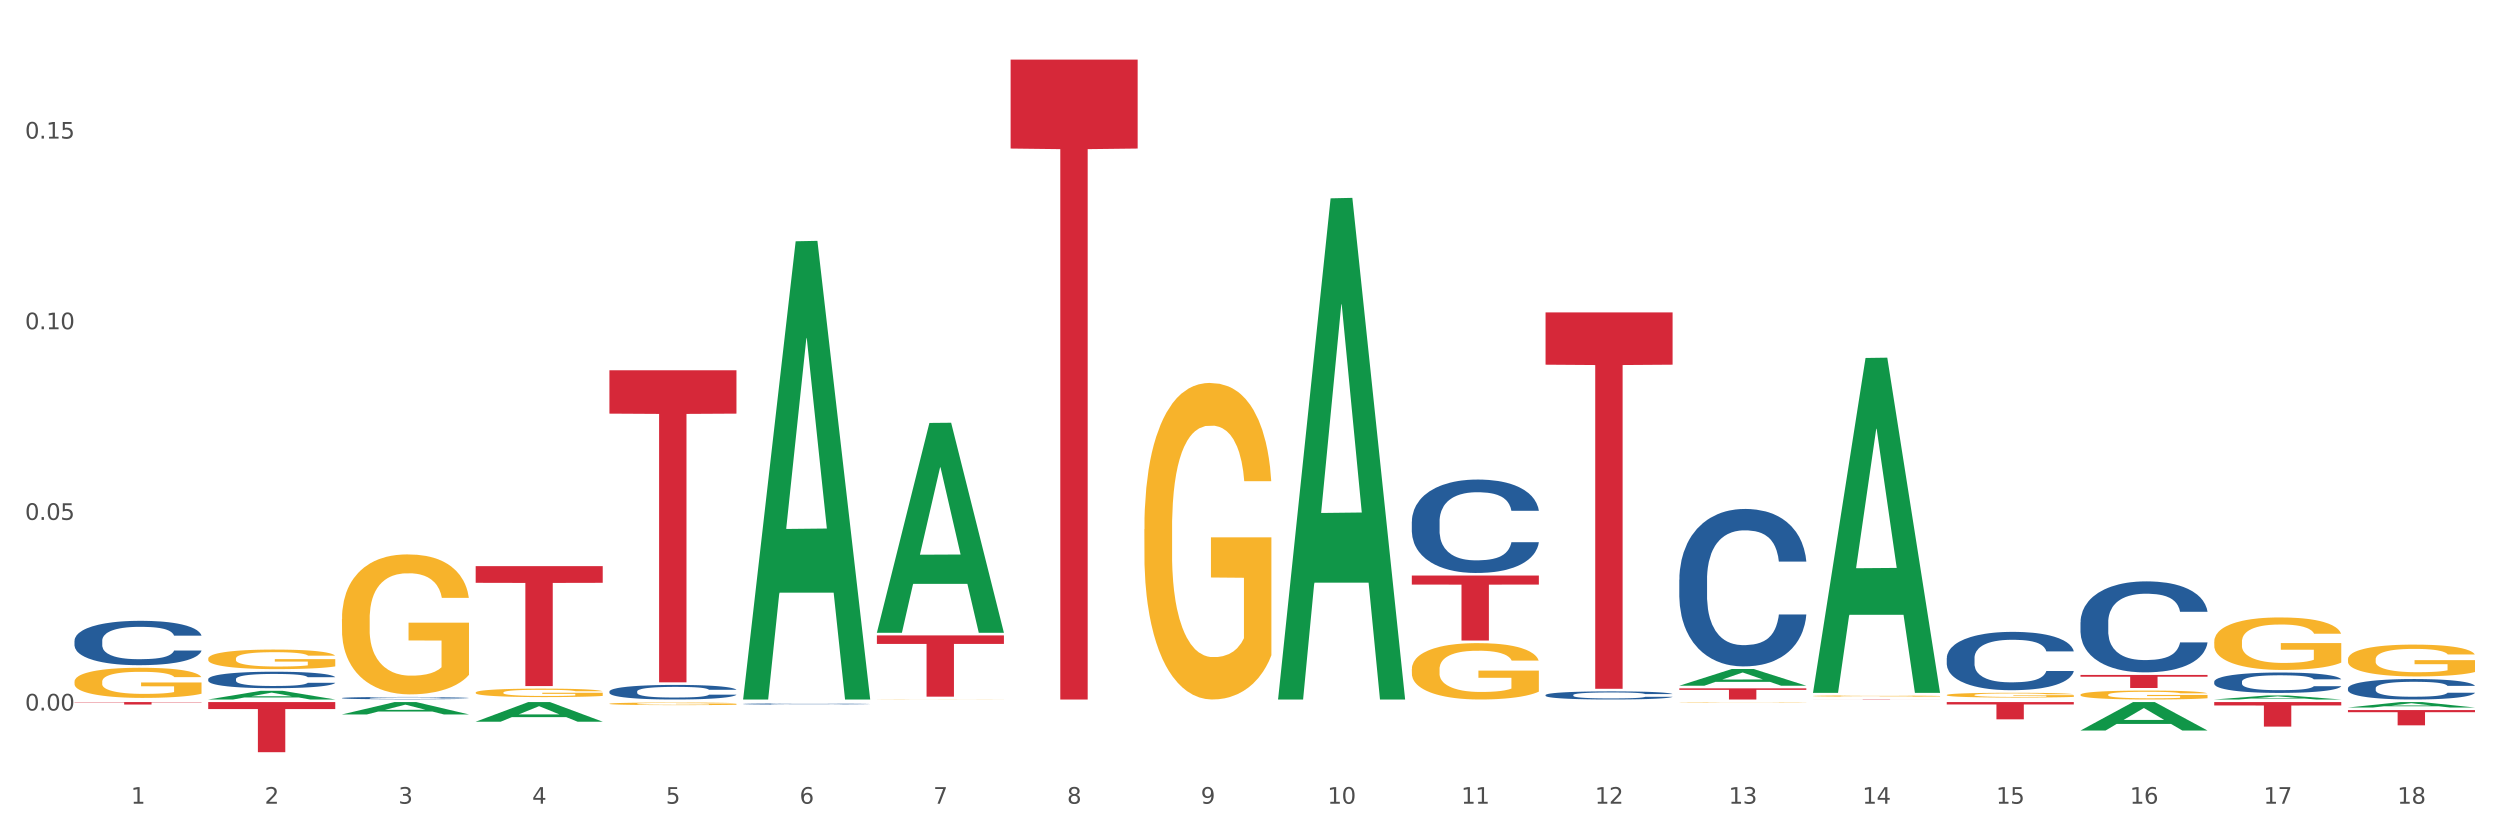 <?xml version="1.0" encoding="utf-8" standalone="no"?>
<!DOCTYPE svg PUBLIC "-//W3C//DTD SVG 1.1//EN"
  "http://www.w3.org/Graphics/SVG/1.1/DTD/svg11.dtd">
<svg xmlns:xlink="http://www.w3.org/1999/xlink" width="1080pt" height="360pt" viewBox="0 0 1080 360" xmlns="http://www.w3.org/2000/svg" version="1.1">
 <rect x="0" y="0" width="1080" height="360" fill="#333333" stroke="none"/>
 <defs>
  <style type="text/css">*{stroke-linejoin: round; stroke-linecap: butt}</style>
 </defs>
 <g id="figure_1">
  <g id="patch_1">
   <path d="M 0 360 
L 1080 360 
L 1080 0 
L 0 0 
z
" style="fill: #ffffff; stroke: #ffffff; stroke-linejoin: miter"/>
  </g>
  <g id="axes_1">
   <g id="matplotlib.axis_1">
    <g id="xtick_1">
     <g id="text_1">
      <!-- 1 -->
      <g style="fill: #4d4d4d" transform="translate(56.563 347.204) scale(0.096 -0.096)">
       <defs>
        <path id="DejaVuSans-31" d="M 794 531 
L 1825 531 
L 1825 4091 
L 703 3866 
L 703 4441 
L 1819 4666 
L 2450 4666 
L 2450 531 
L 3481 531 
L 3481 0 
L 794 0 
L 794 531 
z
" transform="scale(0.016)"/>
       </defs>
       <use xlink:href="#DejaVuSans-31"/>
      </g>
     </g>
    </g>
    <g id="xtick_2">
     <g id="text_2">
      <!-- 2 -->
      <g style="fill: #4d4d4d" transform="translate(114.336 347.204) scale(0.096 -0.096)">
       <defs>
        <path id="DejaVuSans-32" d="M 1228 531 
L 3431 531 
L 3431 0 
L 469 0 
L 469 531 
Q 828 903 1448 1529 
Q 2069 2156 2228 2338 
Q 2531 2678 2651 2914 
Q 2772 3150 2772 3378 
Q 2772 3750 2511 3984 
Q 2250 4219 1831 4219 
Q 1534 4219 1204 4116 
Q 875 4013 500 3803 
L 500 4441 
Q 881 4594 1212 4672 
Q 1544 4750 1819 4750 
Q 2544 4750 2975 4387 
Q 3406 4025 3406 3419 
Q 3406 3131 3298 2873 
Q 3191 2616 2906 2266 
Q 2828 2175 2409 1742 
Q 1991 1309 1228 531 
z
" transform="scale(0.016)"/>
       </defs>
       <use xlink:href="#DejaVuSans-32"/>
      </g>
     </g>
    </g>
    <g id="xtick_3">
     <g id="text_3">
      <!-- 3 -->
      <g style="fill: #4d4d4d" transform="translate(172.109 347.204) scale(0.096 -0.096)">
       <defs>
        <path id="DejaVuSans-33" d="M 2597 2516 
Q 3050 2419 3304 2112 
Q 3559 1806 3559 1356 
Q 3559 666 3084 287 
Q 2609 -91 1734 -91 
Q 1441 -91 1130 -33 
Q 819 25 488 141 
L 488 750 
Q 750 597 1062 519 
Q 1375 441 1716 441 
Q 2309 441 2620 675 
Q 2931 909 2931 1356 
Q 2931 1769 2642 2001 
Q 2353 2234 1838 2234 
L 1294 2234 
L 1294 2753 
L 1863 2753 
Q 2328 2753 2575 2939 
Q 2822 3125 2822 3475 
Q 2822 3834 2567 4026 
Q 2313 4219 1838 4219 
Q 1578 4219 1281 4162 
Q 984 4106 628 3988 
L 628 4550 
Q 988 4650 1302 4700 
Q 1616 4750 1894 4750 
Q 2613 4750 3031 4423 
Q 3450 4097 3450 3541 
Q 3450 3153 3228 2886 
Q 3006 2619 2597 2516 
z
" transform="scale(0.016)"/>
       </defs>
       <use xlink:href="#DejaVuSans-33"/>
      </g>
     </g>
    </g>
    <g id="xtick_4">
     <g id="text_4">
      <!-- 4 -->
      <g style="fill: #4d4d4d" transform="translate(229.882 347.204) scale(0.096 -0.096)">
       <defs>
        <path id="DejaVuSans-34" d="M 2419 4116 
L 825 1625 
L 2419 1625 
L 2419 4116 
z
M 2253 4666 
L 3047 4666 
L 3047 1625 
L 3713 1625 
L 3713 1100 
L 3047 1100 
L 3047 0 
L 2419 0 
L 2419 1100 
L 313 1100 
L 313 1709 
L 2253 4666 
z
" transform="scale(0.016)"/>
       </defs>
       <use xlink:href="#DejaVuSans-34"/>
      </g>
     </g>
    </g>
    <g id="xtick_5">
     <g id="text_5">
      <!-- 5 -->
      <g style="fill: #4d4d4d" transform="translate(287.655 347.204) scale(0.096 -0.096)">
       <defs>
        <path id="DejaVuSans-35" d="M 691 4666 
L 3169 4666 
L 3169 4134 
L 1269 4134 
L 1269 2991 
Q 1406 3038 1543 3061 
Q 1681 3084 1819 3084 
Q 2600 3084 3056 2656 
Q 3513 2228 3513 1497 
Q 3513 744 3044 326 
Q 2575 -91 1722 -91 
Q 1428 -91 1123 -41 
Q 819 9 494 109 
L 494 744 
Q 775 591 1075 516 
Q 1375 441 1709 441 
Q 2250 441 2565 725 
Q 2881 1009 2881 1497 
Q 2881 1984 2565 2268 
Q 2250 2553 1709 2553 
Q 1456 2553 1204 2497 
Q 953 2441 691 2322 
L 691 4666 
z
" transform="scale(0.016)"/>
       </defs>
       <use xlink:href="#DejaVuSans-35"/>
      </g>
     </g>
    </g>
    <g id="xtick_6">
     <g id="text_6">
      <!-- 6 -->
      <g style="fill: #4d4d4d" transform="translate(345.428 347.204) scale(0.096 -0.096)">
       <defs>
        <path id="DejaVuSans-36" d="M 2113 2584 
Q 1688 2584 1439 2293 
Q 1191 2003 1191 1497 
Q 1191 994 1439 701 
Q 1688 409 2113 409 
Q 2538 409 2786 701 
Q 3034 994 3034 1497 
Q 3034 2003 2786 2293 
Q 2538 2584 2113 2584 
z
M 3366 4563 
L 3366 3988 
Q 3128 4100 2886 4159 
Q 2644 4219 2406 4219 
Q 1781 4219 1451 3797 
Q 1122 3375 1075 2522 
Q 1259 2794 1537 2939 
Q 1816 3084 2150 3084 
Q 2853 3084 3261 2657 
Q 3669 2231 3669 1497 
Q 3669 778 3244 343 
Q 2819 -91 2113 -91 
Q 1303 -91 875 529 
Q 447 1150 447 2328 
Q 447 3434 972 4092 
Q 1497 4750 2381 4750 
Q 2619 4750 2861 4703 
Q 3103 4656 3366 4563 
z
" transform="scale(0.016)"/>
       </defs>
       <use xlink:href="#DejaVuSans-36"/>
      </g>
     </g>
    </g>
    <g id="xtick_7">
     <g id="text_7">
      <!-- 7 -->
      <g style="fill: #4d4d4d" transform="translate(403.201 347.204) scale(0.096 -0.096)">
       <defs>
        <path id="DejaVuSans-37" d="M 525 4666 
L 3525 4666 
L 3525 4397 
L 1831 0 
L 1172 0 
L 2766 4134 
L 525 4134 
L 525 4666 
z
" transform="scale(0.016)"/>
       </defs>
       <use xlink:href="#DejaVuSans-37"/>
      </g>
     </g>
    </g>
    <g id="xtick_8">
     <g id="text_8">
      <!-- 8 -->
      <g style="fill: #4d4d4d" transform="translate(460.974 347.204) scale(0.096 -0.096)">
       <defs>
        <path id="DejaVuSans-38" d="M 2034 2216 
Q 1584 2216 1326 1975 
Q 1069 1734 1069 1313 
Q 1069 891 1326 650 
Q 1584 409 2034 409 
Q 2484 409 2743 651 
Q 3003 894 3003 1313 
Q 3003 1734 2745 1975 
Q 2488 2216 2034 2216 
z
M 1403 2484 
Q 997 2584 770 2862 
Q 544 3141 544 3541 
Q 544 4100 942 4425 
Q 1341 4750 2034 4750 
Q 2731 4750 3128 4425 
Q 3525 4100 3525 3541 
Q 3525 3141 3298 2862 
Q 3072 2584 2669 2484 
Q 3125 2378 3379 2068 
Q 3634 1759 3634 1313 
Q 3634 634 3220 271 
Q 2806 -91 2034 -91 
Q 1263 -91 848 271 
Q 434 634 434 1313 
Q 434 1759 690 2068 
Q 947 2378 1403 2484 
z
M 1172 3481 
Q 1172 3119 1398 2916 
Q 1625 2713 2034 2713 
Q 2441 2713 2670 2916 
Q 2900 3119 2900 3481 
Q 2900 3844 2670 4047 
Q 2441 4250 2034 4250 
Q 1625 4250 1398 4047 
Q 1172 3844 1172 3481 
z
" transform="scale(0.016)"/>
       </defs>
       <use xlink:href="#DejaVuSans-38"/>
      </g>
     </g>
    </g>
    <g id="xtick_9">
     <g id="text_9">
      <!-- 9 -->
      <g style="fill: #4d4d4d" transform="translate(518.747 347.204) scale(0.096 -0.096)">
       <defs>
        <path id="DejaVuSans-39" d="M 703 97 
L 703 672 
Q 941 559 1184 500 
Q 1428 441 1663 441 
Q 2288 441 2617 861 
Q 2947 1281 2994 2138 
Q 2813 1869 2534 1725 
Q 2256 1581 1919 1581 
Q 1219 1581 811 2004 
Q 403 2428 403 3163 
Q 403 3881 828 4315 
Q 1253 4750 1959 4750 
Q 2769 4750 3195 4129 
Q 3622 3509 3622 2328 
Q 3622 1225 3098 567 
Q 2575 -91 1691 -91 
Q 1453 -91 1209 -44 
Q 966 3 703 97 
z
M 1959 2075 
Q 2384 2075 2632 2365 
Q 2881 2656 2881 3163 
Q 2881 3666 2632 3958 
Q 2384 4250 1959 4250 
Q 1534 4250 1286 3958 
Q 1038 3666 1038 3163 
Q 1038 2656 1286 2365 
Q 1534 2075 1959 2075 
z
" transform="scale(0.016)"/>
       </defs>
       <use xlink:href="#DejaVuSans-39"/>
      </g>
     </g>
    </g>
    <g id="xtick_10">
     <g id="text_10">
      <!-- 10 -->
      <g style="fill: #4d4d4d" transform="translate(573.466 347.204) scale(0.096 -0.096)">
       <defs>
        <path id="DejaVuSans-30" d="M 2034 4250 
Q 1547 4250 1301 3770 
Q 1056 3291 1056 2328 
Q 1056 1369 1301 889 
Q 1547 409 2034 409 
Q 2525 409 2770 889 
Q 3016 1369 3016 2328 
Q 3016 3291 2770 3770 
Q 2525 4250 2034 4250 
z
M 2034 4750 
Q 2819 4750 3233 4129 
Q 3647 3509 3647 2328 
Q 3647 1150 3233 529 
Q 2819 -91 2034 -91 
Q 1250 -91 836 529 
Q 422 1150 422 2328 
Q 422 3509 836 4129 
Q 1250 4750 2034 4750 
z
" transform="scale(0.016)"/>
       </defs>
       <use xlink:href="#DejaVuSans-31"/>
       <use xlink:href="#DejaVuSans-30" transform="translate(63.623 0)"/>
      </g>
     </g>
    </g>
    <g id="xtick_11">
     <g id="text_11">
      <!-- 11 -->
      <g style="fill: #4d4d4d" transform="translate(631.239 347.204) scale(0.096 -0.096)">
       <use xlink:href="#DejaVuSans-31"/>
       <use xlink:href="#DejaVuSans-31" transform="translate(63.623 0)"/>
      </g>
     </g>
    </g>
    <g id="xtick_12">
     <g id="text_12">
      <!-- 12 -->
      <g style="fill: #4d4d4d" transform="translate(689.012 347.204) scale(0.096 -0.096)">
       <use xlink:href="#DejaVuSans-31"/>
       <use xlink:href="#DejaVuSans-32" transform="translate(63.623 0)"/>
      </g>
     </g>
    </g>
    <g id="xtick_13">
     <g id="text_13">
      <!-- 13 -->
      <g style="fill: #4d4d4d" transform="translate(746.785 347.204) scale(0.096 -0.096)">
       <use xlink:href="#DejaVuSans-31"/>
       <use xlink:href="#DejaVuSans-33" transform="translate(63.623 0)"/>
      </g>
     </g>
    </g>
    <g id="xtick_14">
     <g id="text_14">
      <!-- 14 -->
      <g style="fill: #4d4d4d" transform="translate(804.558 347.204) scale(0.096 -0.096)">
       <use xlink:href="#DejaVuSans-31"/>
       <use xlink:href="#DejaVuSans-34" transform="translate(63.623 0)"/>
      </g>
     </g>
    </g>
    <g id="xtick_15">
     <g id="text_15">
      <!-- 15 -->
      <g style="fill: #4d4d4d" transform="translate(862.331 347.204) scale(0.096 -0.096)">
       <use xlink:href="#DejaVuSans-31"/>
       <use xlink:href="#DejaVuSans-35" transform="translate(63.623 0)"/>
      </g>
     </g>
    </g>
    <g id="xtick_16">
     <g id="text_16">
      <!-- 16 -->
      <g style="fill: #4d4d4d" transform="translate(920.104 347.204) scale(0.096 -0.096)">
       <use xlink:href="#DejaVuSans-31"/>
       <use xlink:href="#DejaVuSans-36" transform="translate(63.623 0)"/>
      </g>
     </g>
    </g>
    <g id="xtick_17">
     <g id="text_17">
      <!-- 17 -->
      <g style="fill: #4d4d4d" transform="translate(977.877 347.204) scale(0.096 -0.096)">
       <use xlink:href="#DejaVuSans-31"/>
       <use xlink:href="#DejaVuSans-37" transform="translate(63.623 0)"/>
      </g>
     </g>
    </g>
    <g id="xtick_18">
     <g id="text_18">
      <!-- 18 -->
      <g style="fill: #4d4d4d" transform="translate(1035.65 347.204) scale(0.096 -0.096)">
       <use xlink:href="#DejaVuSans-31"/>
       <use xlink:href="#DejaVuSans-38" transform="translate(63.623 0)"/>
      </g>
     </g>
    </g>
    <g id="xtick_19"/>
    <g id="xtick_20"/>
    <g id="xtick_21"/>
    <g id="xtick_22"/>
    <g id="xtick_23"/>
    <g id="xtick_24"/>
    <g id="xtick_25"/>
    <g id="xtick_26"/>
    <g id="xtick_27"/>
    <g id="xtick_28"/>
    <g id="xtick_29"/>
    <g id="xtick_30"/>
    <g id="xtick_31"/>
    <g id="xtick_32"/>
    <g id="xtick_33"/>
    <g id="xtick_34"/>
    <g id="xtick_35"/>
   </g>
   <g id="matplotlib.axis_2">
    <g id="ytick_1">
     <g id="text_19">
      <!-- 0.00 -->
      <g style="fill: #4d4d4d" transform="translate(10.8 306.941) scale(0.096 -0.096)">
       <defs>
        <path id="DejaVuSans-2e" d="M 684 794 
L 1344 794 
L 1344 0 
L 684 0 
L 684 794 
z
" transform="scale(0.016)"/>
       </defs>
       <use xlink:href="#DejaVuSans-30"/>
       <use xlink:href="#DejaVuSans-2e" transform="translate(63.623 0)"/>
       <use xlink:href="#DejaVuSans-30" transform="translate(95.41 0)"/>
       <use xlink:href="#DejaVuSans-30" transform="translate(159.033 0)"/>
      </g>
     </g>
    </g>
    <g id="ytick_2">
     <g id="text_20">
      <!-- 0.05 -->
      <g style="fill: #4d4d4d" transform="translate(10.8 224.587) scale(0.096 -0.096)">
       <use xlink:href="#DejaVuSans-30"/>
       <use xlink:href="#DejaVuSans-2e" transform="translate(63.623 0)"/>
       <use xlink:href="#DejaVuSans-30" transform="translate(95.41 0)"/>
       <use xlink:href="#DejaVuSans-35" transform="translate(159.033 0)"/>
      </g>
     </g>
    </g>
    <g id="ytick_3">
     <g id="text_21">
      <!-- 0.10 -->
      <g style="fill: #4d4d4d" transform="translate(10.8 142.232) scale(0.096 -0.096)">
       <use xlink:href="#DejaVuSans-30"/>
       <use xlink:href="#DejaVuSans-2e" transform="translate(63.623 0)"/>
       <use xlink:href="#DejaVuSans-31" transform="translate(95.41 0)"/>
       <use xlink:href="#DejaVuSans-30" transform="translate(159.033 0)"/>
      </g>
     </g>
    </g>
    <g id="ytick_4">
     <g id="text_22">
      <!-- 0.15 -->
      <g style="fill: #4d4d4d" transform="translate(10.8 59.877) scale(0.096 -0.096)">
       <use xlink:href="#DejaVuSans-30"/>
       <use xlink:href="#DejaVuSans-2e" transform="translate(63.623 0)"/>
       <use xlink:href="#DejaVuSans-31" transform="translate(95.41 0)"/>
       <use xlink:href="#DejaVuSans-35" transform="translate(159.033 0)"/>
      </g>
     </g>
    </g>
    <g id="ytick_5"/>
    <g id="ytick_6"/>
    <g id="ytick_7"/>
    <g id="ytick_8"/>
   </g>
   <g id="PolyCollection_1">
    <path d="M 147.721 267.445 
L 147.786 267.39 
L 147.786 265.402 
L 147.915 263.69 
L 148.563 259.548 
L 149.535 256.124 
L 150.248 254.301 
L 150.961 252.81 
L 151.803 251.319 
L 152.84 249.772 
L 154.719 247.508 
L 155.886 246.348 
L 157.311 245.133 
L 159.903 243.366 
L 161.782 242.372 
L 163.726 241.543 
L 166.901 240.549 
L 168.975 240.107 
L 171.178 239.776 
L 173.835 239.555 
L 175.844 239.5 
L 180.25 239.666 
L 184.008 240.163 
L 185.822 240.549 
L 188.155 241.212 
L 189.386 241.654 
L 191.395 242.537 
L 193.469 243.697 
L 194.894 244.691 
L 197.033 246.569 
L 198.653 248.447 
L 200.143 250.766 
L 200.921 252.368 
L 201.504 253.859 
L 202.022 255.571 
L 202.54 258.278 
L 190.877 258.278 
L 190.423 256.345 
L 189.71 254.522 
L 188.674 252.755 
L 187.766 251.65 
L 186.211 250.269 
L 184.786 249.386 
L 183.295 248.723 
L 181.481 248.171 
L 180.055 247.895 
L 178.047 247.674 
L 174.094 247.729 
L 171.437 248.171 
L 169.623 248.723 
L 168.456 249.22 
L 167.42 249.772 
L 166.253 250.546 
L 164.893 251.705 
L 163.921 252.755 
L 162.949 254.08 
L 162.171 255.406 
L 161.458 256.952 
L 160.875 258.609 
L 160.421 260.321 
L 160.033 262.42 
L 159.709 265.899 
L 159.709 273.465 
L 159.838 275.177 
L 160.162 277.442 
L 160.551 279.154 
L 161.199 281.197 
L 161.782 282.578 
L 162.884 284.566 
L 164.115 286.223 
L 165.087 287.272 
L 166.059 288.156 
L 167.744 289.371 
L 169.623 290.365 
L 171.243 290.973 
L 173.446 291.525 
L 174.936 291.746 
L 176.232 291.856 
L 179.407 291.856 
L 181.675 291.691 
L 184.203 291.304 
L 186.146 290.807 
L 187.766 290.199 
L 189.581 289.205 
L 190.747 288.267 
L 190.747 276.724 
L 176.491 276.669 
L 176.491 268.992 
L 202.605 268.992 
L 202.605 291.525 
L 201.504 292.685 
L 200.273 293.734 
L 198.977 294.673 
L 197.033 295.833 
L 194.7 296.937 
L 192.626 297.711 
L 190.423 298.373 
L 187.831 298.981 
L 184.462 299.533 
L 182.388 299.754 
L 179.796 299.92 
L 176.751 299.975 
L 174.094 299.864 
L 171.502 299.588 
L 168.78 299.091 
L 166.124 298.373 
L 164.115 297.655 
L 162.106 296.772 
L 159.968 295.612 
L 158.283 294.507 
L 156.987 293.513 
L 155.562 292.243 
L 154.006 290.586 
L 152.84 289.095 
L 151.803 287.549 
L 150.702 285.56 
L 149.924 283.848 
L 149.147 281.694 
L 148.693 280.093 
L 148.175 277.607 
L 147.786 274.128 
L 147.721 267.445 
z
" clip-path="url(#p0d6a5e6193)" style="fill: #f7b32b"/>
    <path d="M 205.494 299.178 
L 205.559 299.175 
L 205.559 299.054 
L 205.688 298.95 
L 206.336 298.699 
L 207.308 298.492 
L 208.021 298.382 
L 208.734 298.291 
L 209.576 298.201 
L 210.613 298.107 
L 212.492 297.97 
L 213.659 297.9 
L 215.084 297.826 
L 217.676 297.719 
L 219.555 297.659 
L 221.499 297.608 
L 224.674 297.548 
L 226.748 297.521 
L 228.951 297.501 
L 231.608 297.488 
L 233.616 297.485 
L 238.023 297.495 
L 241.781 297.525 
L 243.595 297.548 
L 245.928 297.588 
L 247.159 297.615 
L 249.168 297.669 
L 251.242 297.739 
L 252.667 297.799 
L 254.806 297.913 
L 256.426 298.027 
L 257.916 298.167 
L 258.694 298.264 
L 259.277 298.355 
L 259.795 298.459 
L 260.313 298.623 
L 248.65 298.623 
L 248.196 298.505 
L 247.483 298.395 
L 246.447 298.288 
L 245.539 298.221 
L 243.984 298.137 
L 242.559 298.084 
L 241.068 298.044 
L 239.254 298.01 
L 237.828 297.993 
L 235.82 297.98 
L 231.867 297.983 
L 229.21 298.01 
L 227.396 298.044 
L 226.229 298.074 
L 225.193 298.107 
L 224.026 298.154 
L 222.666 298.224 
L 221.694 298.288 
L 220.722 298.368 
L 219.944 298.448 
L 219.231 298.542 
L 218.648 298.643 
L 218.194 298.746 
L 217.806 298.874 
L 217.482 299.084 
L 217.482 299.543 
L 217.611 299.647 
L 217.935 299.784 
L 218.324 299.888 
L 218.972 300.011 
L 219.555 300.095 
L 220.657 300.216 
L 221.888 300.316 
L 222.86 300.38 
L 223.832 300.433 
L 225.517 300.507 
L 227.396 300.567 
L 229.016 300.604 
L 231.219 300.637 
L 232.709 300.651 
L 234.005 300.657 
L 237.18 300.657 
L 239.448 300.647 
L 241.975 300.624 
L 243.919 300.594 
L 245.539 300.557 
L 247.354 300.497 
L 248.52 300.44 
L 248.52 299.74 
L 234.264 299.737 
L 234.264 299.272 
L 260.378 299.272 
L 260.378 300.637 
L 259.277 300.708 
L 258.046 300.771 
L 256.75 300.828 
L 254.806 300.898 
L 252.473 300.965 
L 250.399 301.012 
L 248.196 301.052 
L 245.604 301.089 
L 242.235 301.123 
L 240.161 301.136 
L 237.569 301.146 
L 234.524 301.149 
L 231.867 301.143 
L 229.275 301.126 
L 226.553 301.096 
L 223.897 301.052 
L 221.888 301.009 
L 219.879 300.955 
L 217.741 300.885 
L 216.056 300.818 
L 214.76 300.758 
L 213.335 300.681 
L 211.779 300.58 
L 210.613 300.49 
L 209.576 300.396 
L 208.475 300.276 
L 207.697 300.172 
L 206.92 300.042 
L 206.466 299.944 
L 205.948 299.794 
L 205.559 299.583 
L 205.494 299.178 
z
" clip-path="url(#p0d6a5e6193)" style="fill: #f7b32b"/>
    <path d="M 263.267 304.01 
L 263.332 304.009 
L 263.332 303.973 
L 263.461 303.941 
L 264.109 303.864 
L 265.081 303.801 
L 265.794 303.767 
L 266.507 303.739 
L 267.349 303.711 
L 268.386 303.683 
L 270.265 303.641 
L 271.432 303.619 
L 272.857 303.597 
L 275.449 303.564 
L 277.328 303.546 
L 279.272 303.53 
L 282.447 303.512 
L 284.521 303.504 
L 286.724 303.497 
L 289.381 303.493 
L 291.389 303.492 
L 295.796 303.495 
L 299.554 303.505 
L 301.368 303.512 
L 303.701 303.524 
L 304.932 303.532 
L 306.941 303.549 
L 309.015 303.57 
L 310.44 303.589 
L 312.579 303.623 
L 314.199 303.658 
L 315.689 303.701 
L 316.466 303.731 
L 317.05 303.759 
L 317.568 303.79 
L 318.086 303.84 
L 306.423 303.84 
L 305.969 303.805 
L 305.256 303.771 
L 304.22 303.738 
L 303.312 303.718 
L 301.757 303.692 
L 300.332 303.676 
L 298.841 303.663 
L 297.027 303.653 
L 295.601 303.648 
L 293.593 303.644 
L 289.64 303.645 
L 286.983 303.653 
L 285.169 303.663 
L 284.002 303.673 
L 282.966 303.683 
L 281.799 303.697 
L 280.439 303.719 
L 279.467 303.738 
L 278.495 303.763 
L 277.717 303.787 
L 277.004 303.816 
L 276.421 303.847 
L 275.967 303.878 
L 275.579 303.917 
L 275.255 303.982 
L 275.255 304.122 
L 275.384 304.154 
L 275.708 304.196 
L 276.097 304.228 
L 276.745 304.265 
L 277.328 304.291 
L 278.43 304.328 
L 279.661 304.359 
L 280.633 304.378 
L 281.605 304.395 
L 283.29 304.417 
L 285.169 304.435 
L 286.789 304.447 
L 288.992 304.457 
L 290.482 304.461 
L 291.778 304.463 
L 294.953 304.463 
L 297.221 304.46 
L 299.748 304.453 
L 301.692 304.444 
L 303.312 304.432 
L 305.127 304.414 
L 306.293 304.397 
L 306.293 304.183 
L 292.037 304.182 
L 292.037 304.039 
L 318.151 304.039 
L 318.151 304.457 
L 317.05 304.478 
L 315.819 304.498 
L 314.523 304.515 
L 312.579 304.537 
L 310.246 304.557 
L 308.172 304.572 
L 305.969 304.584 
L 303.377 304.595 
L 300.008 304.605 
L 297.934 304.61 
L 295.342 304.613 
L 292.297 304.614 
L 289.64 304.612 
L 287.048 304.606 
L 284.326 304.597 
L 281.67 304.584 
L 279.661 304.571 
L 277.652 304.554 
L 275.514 304.533 
L 273.829 304.512 
L 272.533 304.494 
L 271.108 304.47 
L 269.552 304.44 
L 268.386 304.412 
L 267.349 304.383 
L 266.248 304.346 
L 265.47 304.315 
L 264.692 304.275 
L 264.239 304.245 
L 263.721 304.199 
L 263.332 304.134 
L 263.267 304.01 
z
" clip-path="url(#p0d6a5e6193)" style="fill: #f7b32b"/>
    <path d="M 378.813 302.131 
L 378.878 302.13 
L 378.878 302.127 
L 379.007 302.124 
L 379.655 302.118 
L 380.627 302.112 
L 381.34 302.109 
L 382.053 302.106 
L 382.895 302.104 
L 383.932 302.101 
L 385.811 302.098 
L 386.977 302.096 
L 388.403 302.094 
L 390.995 302.091 
L 392.874 302.089 
L 394.818 302.088 
L 397.993 302.086 
L 400.067 302.086 
L 402.27 302.085 
L 404.927 302.085 
L 406.935 302.085 
L 411.342 302.085 
L 415.1 302.086 
L 416.914 302.086 
L 419.247 302.087 
L 420.478 302.088 
L 422.487 302.09 
L 424.561 302.091 
L 425.986 302.093 
L 428.125 302.096 
L 429.745 302.099 
L 431.235 302.103 
L 432.012 302.106 
L 432.596 302.108 
L 433.114 302.111 
L 433.632 302.115 
L 421.969 302.115 
L 421.515 302.112 
L 420.802 302.109 
L 419.766 302.106 
L 418.858 302.105 
L 417.303 302.102 
L 415.878 302.101 
L 414.387 302.1 
L 412.573 302.099 
L 411.147 302.098 
L 409.139 302.098 
L 405.186 302.098 
L 402.529 302.099 
L 400.715 302.1 
L 399.548 302.101 
L 398.512 302.101 
L 397.345 302.103 
L 395.984 302.105 
L 395.013 302.106 
L 394.041 302.109 
L 393.263 302.111 
L 392.55 302.113 
L 391.967 302.116 
L 391.513 302.119 
L 391.125 302.122 
L 390.801 302.128 
L 390.801 302.14 
L 390.93 302.143 
L 391.254 302.147 
L 391.643 302.15 
L 392.291 302.153 
L 392.874 302.155 
L 393.976 302.159 
L 395.207 302.161 
L 396.179 302.163 
L 397.151 302.165 
L 398.836 302.167 
L 400.715 302.168 
L 402.335 302.169 
L 404.538 302.17 
L 406.028 302.171 
L 407.324 302.171 
L 410.499 302.171 
L 412.767 302.17 
L 415.294 302.17 
L 417.238 302.169 
L 418.858 302.168 
L 420.673 302.166 
L 421.839 302.165 
L 421.839 302.146 
L 407.583 302.146 
L 407.583 302.133 
L 433.697 302.133 
L 433.697 302.17 
L 432.596 302.172 
L 431.364 302.174 
L 430.068 302.175 
L 428.125 302.177 
L 425.792 302.179 
L 423.718 302.18 
L 421.515 302.181 
L 418.923 302.182 
L 415.554 302.183 
L 413.48 302.184 
L 410.888 302.184 
L 407.843 302.184 
L 405.186 302.184 
L 402.594 302.183 
L 399.872 302.183 
L 397.216 302.181 
L 395.207 302.18 
L 393.198 302.179 
L 391.06 302.177 
L 389.375 302.175 
L 388.079 302.173 
L 386.654 302.171 
L 385.098 302.169 
L 383.932 302.166 
L 382.895 302.164 
L 381.794 302.16 
L 381.016 302.158 
L 380.238 302.154 
L 379.785 302.151 
L 379.266 302.147 
L 378.878 302.142 
L 378.813 302.131 
z
" clip-path="url(#p0d6a5e6193)" style="fill: #f7b32b"/>
    <path d="M 494.359 228.619 
L 494.424 228.494 
L 494.424 223.998 
L 494.553 220.126 
L 495.201 210.758 
L 496.173 203.015 
L 496.886 198.893 
L 497.599 195.521 
L 498.441 192.149 
L 499.478 188.651 
L 501.357 183.531 
L 502.523 180.908 
L 503.949 178.16 
L 506.541 174.163 
L 508.42 171.915 
L 510.364 170.042 
L 513.539 167.793 
L 515.613 166.794 
L 517.816 166.045 
L 520.473 165.545 
L 522.481 165.42 
L 526.888 165.795 
L 530.646 166.919 
L 532.46 167.793 
L 534.793 169.292 
L 536.024 170.291 
L 538.033 172.29 
L 540.107 174.913 
L 541.532 177.161 
L 543.671 181.407 
L 545.29 185.654 
L 546.781 190.9 
L 547.558 194.522 
L 548.142 197.894 
L 548.66 201.766 
L 549.178 207.886 
L 537.515 207.886 
L 537.061 203.514 
L 536.348 199.393 
L 535.311 195.396 
L 534.404 192.898 
L 532.849 189.776 
L 531.424 187.777 
L 529.933 186.278 
L 528.119 185.029 
L 526.693 184.405 
L 524.685 183.905 
L 520.732 184.03 
L 518.075 185.029 
L 516.261 186.278 
L 515.094 187.402 
L 514.058 188.651 
L 512.891 190.4 
L 511.53 193.023 
L 510.558 195.396 
L 509.586 198.394 
L 508.809 201.391 
L 508.096 204.888 
L 507.513 208.635 
L 507.059 212.507 
L 506.671 217.253 
L 506.347 225.122 
L 506.347 242.233 
L 506.476 246.105 
L 506.8 251.226 
L 507.189 255.097 
L 507.837 259.719 
L 508.42 262.841 
L 509.522 267.337 
L 510.753 271.084 
L 511.725 273.457 
L 512.697 275.456 
L 514.382 278.204 
L 516.261 280.452 
L 517.881 281.826 
L 520.084 283.075 
L 521.574 283.574 
L 522.87 283.824 
L 526.045 283.824 
L 528.313 283.449 
L 530.84 282.575 
L 532.784 281.451 
L 534.404 280.077 
L 536.219 277.829 
L 537.385 275.706 
L 537.385 249.602 
L 523.129 249.477 
L 523.129 232.116 
L 549.243 232.116 
L 549.243 283.075 
L 548.142 285.698 
L 546.91 288.071 
L 545.614 290.194 
L 543.671 292.817 
L 541.338 295.315 
L 539.264 297.063 
L 537.061 298.562 
L 534.469 299.936 
L 531.1 301.185 
L 529.026 301.685 
L 526.434 302.059 
L 523.389 302.184 
L 520.732 301.934 
L 518.14 301.31 
L 515.418 300.186 
L 512.762 298.562 
L 510.753 296.938 
L 508.744 294.94 
L 506.606 292.317 
L 504.921 289.819 
L 503.625 287.571 
L 502.199 284.698 
L 500.644 280.951 
L 499.478 277.579 
L 498.441 274.082 
L 497.34 269.586 
L 496.562 265.714 
L 495.784 260.843 
L 495.331 257.221 
L 494.812 251.6 
L 494.424 243.732 
L 494.359 228.619 
z
" clip-path="url(#p0d6a5e6193)" style="fill: #f7b32b"/>
    <path d="M 609.905 289.085 
L 609.97 289.063 
L 609.97 288.263 
L 610.099 287.573 
L 610.747 285.905 
L 611.719 284.526 
L 612.432 283.793 
L 613.145 283.192 
L 613.987 282.592 
L 615.024 281.969 
L 616.903 281.057 
L 618.069 280.59 
L 619.495 280.101 
L 622.087 279.389 
L 623.966 278.989 
L 625.91 278.655 
L 629.085 278.255 
L 631.159 278.077 
L 633.362 277.944 
L 636.019 277.855 
L 638.027 277.832 
L 642.434 277.899 
L 646.192 278.099 
L 648.006 278.255 
L 650.339 278.522 
L 651.57 278.7 
L 653.579 279.056 
L 655.653 279.523 
L 657.078 279.923 
L 659.216 280.679 
L 660.836 281.435 
L 662.327 282.369 
L 663.104 283.014 
L 663.688 283.615 
L 664.206 284.304 
L 664.724 285.394 
L 653.061 285.394 
L 652.607 284.615 
L 651.894 283.881 
L 650.857 283.17 
L 649.95 282.725 
L 648.395 282.169 
L 646.97 281.813 
L 645.479 281.546 
L 643.665 281.324 
L 642.239 281.213 
L 640.231 281.124 
L 636.278 281.146 
L 633.621 281.324 
L 631.807 281.546 
L 630.64 281.747 
L 629.604 281.969 
L 628.437 282.28 
L 627.076 282.747 
L 626.104 283.17 
L 625.132 283.704 
L 624.355 284.237 
L 623.642 284.86 
L 623.059 285.527 
L 622.605 286.217 
L 622.217 287.062 
L 621.893 288.463 
L 621.893 291.509 
L 622.022 292.199 
L 622.346 293.111 
L 622.735 293.8 
L 623.383 294.623 
L 623.966 295.179 
L 625.068 295.979 
L 626.299 296.647 
L 627.271 297.069 
L 628.243 297.425 
L 629.928 297.914 
L 631.807 298.315 
L 633.427 298.559 
L 635.63 298.782 
L 637.12 298.871 
L 638.416 298.915 
L 641.591 298.915 
L 643.859 298.848 
L 646.386 298.693 
L 648.33 298.492 
L 649.95 298.248 
L 651.765 297.848 
L 652.931 297.469 
L 652.931 292.822 
L 638.675 292.799 
L 638.675 289.708 
L 664.789 289.708 
L 664.789 298.782 
L 663.688 299.249 
L 662.456 299.671 
L 661.16 300.049 
L 659.216 300.516 
L 656.884 300.961 
L 654.81 301.272 
L 652.607 301.539 
L 650.015 301.784 
L 646.646 302.006 
L 644.572 302.095 
L 641.98 302.162 
L 638.935 302.184 
L 636.278 302.14 
L 633.686 302.028 
L 630.964 301.828 
L 628.308 301.539 
L 626.299 301.25 
L 624.29 300.894 
L 622.152 300.427 
L 620.467 299.982 
L 619.171 299.582 
L 617.745 299.071 
L 616.19 298.403 
L 615.024 297.803 
L 613.987 297.18 
L 612.886 296.38 
L 612.108 295.69 
L 611.33 294.823 
L 610.877 294.178 
L 610.358 293.177 
L 609.97 291.776 
L 609.905 289.085 
z
" clip-path="url(#p0d6a5e6193)" style="fill: #f7b32b"/>
    <path d="M 956.543 277.217 
L 956.607 277.196 
L 956.607 276.45 
L 956.737 275.808 
L 957.385 274.254 
L 958.357 272.97 
L 959.07 272.286 
L 959.783 271.726 
L 960.625 271.167 
L 961.662 270.587 
L 963.541 269.738 
L 964.707 269.303 
L 966.133 268.847 
L 968.725 268.184 
L 970.604 267.811 
L 972.548 267.5 
L 975.723 267.127 
L 977.797 266.961 
L 980 266.837 
L 982.656 266.754 
L 984.665 266.734 
L 989.072 266.796 
L 992.83 266.982 
L 994.644 267.127 
L 996.977 267.376 
L 998.208 267.542 
L 1000.217 267.873 
L 1002.29 268.308 
L 1003.716 268.681 
L 1005.854 269.385 
L 1007.474 270.09 
L 1008.965 270.96 
L 1009.742 271.561 
L 1010.325 272.12 
L 1010.844 272.762 
L 1011.362 273.777 
L 999.698 273.777 
L 999.245 273.052 
L 998.532 272.369 
L 997.495 271.706 
L 996.588 271.291 
L 995.033 270.773 
L 993.607 270.442 
L 992.117 270.193 
L 990.303 269.986 
L 988.877 269.883 
L 986.868 269.8 
L 982.916 269.82 
L 980.259 269.986 
L 978.445 270.193 
L 977.278 270.38 
L 976.241 270.587 
L 975.075 270.877 
L 973.714 271.312 
L 972.742 271.706 
L 971.77 272.203 
L 970.993 272.7 
L 970.28 273.28 
L 969.697 273.902 
L 969.243 274.544 
L 968.854 275.331 
L 968.53 276.637 
L 968.53 279.475 
L 968.66 280.117 
L 968.984 280.966 
L 969.373 281.609 
L 970.021 282.375 
L 970.604 282.893 
L 971.706 283.639 
L 972.937 284.261 
L 973.909 284.654 
L 974.881 284.986 
L 976.565 285.441 
L 978.445 285.814 
L 980.065 286.042 
L 982.268 286.249 
L 983.758 286.332 
L 985.054 286.374 
L 988.229 286.374 
L 990.497 286.312 
L 993.024 286.167 
L 994.968 285.98 
L 996.588 285.752 
L 998.403 285.379 
L 999.569 285.027 
L 999.569 280.697 
L 985.313 280.676 
L 985.313 277.797 
L 1011.427 277.797 
L 1011.427 286.249 
L 1010.325 286.684 
L 1009.094 287.078 
L 1007.798 287.43 
L 1005.854 287.865 
L 1003.522 288.28 
L 1001.448 288.57 
L 999.245 288.818 
L 996.653 289.046 
L 993.283 289.253 
L 991.21 289.336 
L 988.618 289.398 
L 985.572 289.419 
L 982.916 289.378 
L 980.324 289.274 
L 977.602 289.088 
L 974.945 288.818 
L 972.937 288.549 
L 970.928 288.218 
L 968.79 287.782 
L 967.105 287.368 
L 965.809 286.995 
L 964.383 286.519 
L 962.828 285.897 
L 961.662 285.338 
L 960.625 284.758 
L 959.523 284.012 
L 958.746 283.37 
L 957.968 282.562 
L 957.515 281.961 
L 956.996 281.029 
L 956.607 279.723 
L 956.543 277.217 
z
" clip-path="url(#p0d6a5e6193)" style="fill: #f7b32b"/>
    <path d="M 32.175 294.492 
L 32.24 294.48 
L 32.24 294.052 
L 32.369 293.683 
L 33.017 292.791 
L 33.989 292.053 
L 34.702 291.66 
L 35.415 291.339 
L 36.257 291.018 
L 37.294 290.685 
L 39.173 290.197 
L 40.34 289.947 
L 41.765 289.686 
L 44.357 289.305 
L 46.236 289.091 
L 48.18 288.912 
L 51.355 288.698 
L 53.429 288.603 
L 55.632 288.532 
L 58.289 288.484 
L 60.298 288.472 
L 64.704 288.508 
L 68.462 288.615 
L 70.277 288.698 
L 72.609 288.841 
L 73.84 288.936 
L 75.849 289.127 
L 77.923 289.376 
L 79.348 289.591 
L 81.487 289.995 
L 83.107 290.399 
L 84.597 290.899 
L 85.375 291.244 
L 85.958 291.565 
L 86.476 291.934 
L 86.995 292.517 
L 75.331 292.517 
L 74.877 292.101 
L 74.164 291.708 
L 73.128 291.327 
L 72.22 291.089 
L 70.665 290.792 
L 69.24 290.602 
L 67.749 290.459 
L 65.935 290.34 
L 64.509 290.28 
L 62.501 290.233 
L 58.548 290.245 
L 55.891 290.34 
L 54.077 290.459 
L 52.911 290.566 
L 51.874 290.685 
L 50.707 290.851 
L 49.347 291.101 
L 48.375 291.327 
L 47.403 291.613 
L 46.625 291.898 
L 45.912 292.231 
L 45.329 292.588 
L 44.876 292.957 
L 44.487 293.409 
L 44.163 294.159 
L 44.163 295.788 
L 44.292 296.157 
L 44.616 296.645 
L 45.005 297.014 
L 45.653 297.454 
L 46.236 297.751 
L 47.338 298.179 
L 48.569 298.536 
L 49.541 298.762 
L 50.513 298.953 
L 52.198 299.214 
L 54.077 299.428 
L 55.697 299.559 
L 57.9 299.678 
L 59.39 299.726 
L 60.686 299.75 
L 63.861 299.75 
L 66.129 299.714 
L 68.657 299.631 
L 70.601 299.524 
L 72.22 299.393 
L 74.035 299.179 
L 75.201 298.976 
L 75.201 296.49 
L 60.946 296.478 
L 60.946 294.825 
L 87.059 294.825 
L 87.059 299.678 
L 85.958 299.928 
L 84.727 300.154 
L 83.431 300.356 
L 81.487 300.606 
L 79.154 300.844 
L 77.08 301.011 
L 74.877 301.153 
L 72.285 301.284 
L 68.916 301.403 
L 66.842 301.451 
L 64.25 301.486 
L 61.205 301.498 
L 58.548 301.475 
L 55.956 301.415 
L 53.235 301.308 
L 50.578 301.153 
L 48.569 300.999 
L 46.56 300.808 
L 44.422 300.559 
L 42.737 300.321 
L 41.441 300.107 
L 40.016 299.833 
L 38.46 299.476 
L 37.294 299.155 
L 36.257 298.822 
L 35.156 298.394 
L 34.378 298.025 
L 33.601 297.561 
L 33.147 297.216 
L 32.629 296.681 
L 32.24 295.931 
L 32.175 294.492 
z
" clip-path="url(#p0d6a5e6193)" style="fill: #f7b32b"/>
    <path d="M 89.948 284.518 
L 90.013 284.511 
L 90.013 284.233 
L 90.142 283.993 
L 90.79 283.414 
L 91.762 282.935 
L 92.475 282.68 
L 93.188 282.471 
L 94.03 282.263 
L 95.067 282.047 
L 96.946 281.73 
L 98.113 281.568 
L 99.538 281.398 
L 102.13 281.151 
L 104.009 281.011 
L 105.953 280.896 
L 109.128 280.757 
L 111.202 280.695 
L 113.405 280.648 
L 116.062 280.618 
L 118.071 280.61 
L 122.477 280.633 
L 126.235 280.703 
L 128.049 280.757 
L 130.382 280.849 
L 131.613 280.911 
L 133.622 281.035 
L 135.696 281.197 
L 137.121 281.336 
L 139.26 281.599 
L 140.88 281.861 
L 142.37 282.186 
L 143.148 282.41 
L 143.731 282.618 
L 144.249 282.858 
L 144.768 283.236 
L 133.104 283.236 
L 132.65 282.966 
L 131.937 282.711 
L 130.901 282.464 
L 129.993 282.309 
L 128.438 282.116 
L 127.013 281.993 
L 125.522 281.9 
L 123.708 281.823 
L 122.282 281.784 
L 120.274 281.753 
L 116.321 281.761 
L 113.664 281.823 
L 111.85 281.9 
L 110.684 281.969 
L 109.647 282.047 
L 108.48 282.155 
L 107.12 282.317 
L 106.148 282.464 
L 105.176 282.649 
L 104.398 282.834 
L 103.685 283.051 
L 103.102 283.283 
L 102.648 283.522 
L 102.26 283.815 
L 101.936 284.302 
L 101.936 285.36 
L 102.065 285.6 
L 102.389 285.917 
L 102.778 286.156 
L 103.426 286.442 
L 104.009 286.635 
L 105.111 286.913 
L 106.342 287.145 
L 107.314 287.292 
L 108.286 287.415 
L 109.971 287.585 
L 111.85 287.724 
L 113.47 287.809 
L 115.673 287.886 
L 117.163 287.917 
L 118.459 287.933 
L 121.634 287.933 
L 123.902 287.91 
L 126.43 287.855 
L 128.373 287.786 
L 129.993 287.701 
L 131.808 287.562 
L 132.974 287.431 
L 132.974 285.816 
L 118.719 285.808 
L 118.719 284.735 
L 144.832 284.735 
L 144.832 287.886 
L 143.731 288.049 
L 142.5 288.195 
L 141.204 288.327 
L 139.26 288.489 
L 136.927 288.643 
L 134.853 288.751 
L 132.65 288.844 
L 130.058 288.929 
L 126.689 289.006 
L 124.615 289.037 
L 122.023 289.06 
L 118.978 289.068 
L 116.321 289.053 
L 113.729 289.014 
L 111.007 288.945 
L 108.351 288.844 
L 106.342 288.744 
L 104.333 288.62 
L 102.195 288.458 
L 100.51 288.303 
L 99.214 288.164 
L 97.789 287.987 
L 96.233 287.755 
L 95.067 287.546 
L 94.03 287.33 
L 92.929 287.052 
L 92.151 286.813 
L 91.374 286.511 
L 90.92 286.287 
L 90.402 285.94 
L 90.013 285.453 
L 89.948 284.518 
z
" clip-path="url(#p0d6a5e6193)" style="fill: #f7b32b"/>
    <path d="M 1014.316 305.645 
L 1014.372 305.643 
L 1037.005 303.296 
L 1046.398 303.294 
L 1069.2 305.65 
L 1058.336 305.65 
L 1053.414 305.101 
L 1030.045 305.101 
L 1029.876 305.11 
L 1025.123 305.65 
L 1014.316 305.65 
L 1014.316 305.645 
L 1032.988 304.774 
L 1050.471 304.772 
L 1041.814 303.796 
L 1041.701 303.792 
L 1041.588 303.799 
L 1032.931 304.772 
L 1032.988 304.774 
L 1014.316 305.645 
z
" clip-path="url(#p0d6a5e6193)" style="fill: #109648"/>
    <path d="M 898.77 315.575 
L 898.826 315.563 
L 921.459 303.306 
L 930.852 303.294 
L 953.654 315.598 
L 942.79 315.598 
L 937.868 312.733 
L 914.499 312.733 
L 914.33 312.779 
L 909.577 315.598 
L 898.77 315.598 
L 898.77 315.575 
L 917.442 311.023 
L 934.925 311.012 
L 926.268 305.917 
L 926.155 305.894 
L 926.042 305.928 
L 917.385 311.012 
L 917.442 311.023 
L 898.77 315.575 
z
" clip-path="url(#p0d6a5e6193)" style="fill: #109648"/>
    <path d="M 956.543 302.181 
L 956.599 302.179 
L 979.232 300.452 
L 988.625 300.451 
L 1011.427 302.184 
L 1000.563 302.184 
L 995.641 301.78 
L 972.272 301.78 
L 972.103 301.787 
L 967.35 302.184 
L 956.543 302.184 
L 956.543 302.181 
L 975.215 301.54 
L 992.698 301.538 
L 984.041 300.82 
L 983.928 300.817 
L 983.815 300.822 
L 975.158 301.538 
L 975.215 301.54 
L 956.543 302.181 
z
" clip-path="url(#p0d6a5e6193)" style="fill: #109648"/>
    <path d="M 898.77 300.111 
L 898.835 300.107 
L 898.835 299.981 
L 898.964 299.872 
L 899.612 299.608 
L 900.584 299.389 
L 901.297 299.273 
L 902.01 299.178 
L 902.852 299.083 
L 903.889 298.985 
L 905.768 298.84 
L 906.934 298.766 
L 908.36 298.689 
L 910.952 298.576 
L 912.831 298.513 
L 914.775 298.46 
L 917.95 298.397 
L 920.024 298.369 
L 922.227 298.348 
L 924.884 298.334 
L 926.892 298.33 
L 931.299 298.341 
L 935.057 298.372 
L 936.871 298.397 
L 939.204 298.439 
L 940.435 298.467 
L 942.444 298.524 
L 944.517 298.598 
L 945.943 298.661 
L 948.081 298.781 
L 949.701 298.9 
L 951.192 299.048 
L 951.969 299.15 
L 952.552 299.245 
L 953.071 299.354 
L 953.589 299.527 
L 941.926 299.527 
L 941.472 299.404 
L 940.759 299.287 
L 939.722 299.175 
L 938.815 299.104 
L 937.26 299.016 
L 935.834 298.96 
L 934.344 298.918 
L 932.53 298.883 
L 931.104 298.865 
L 929.095 298.851 
L 925.143 298.854 
L 922.486 298.883 
L 920.672 298.918 
L 919.505 298.949 
L 918.468 298.985 
L 917.302 299.034 
L 915.941 299.108 
L 914.969 299.175 
L 913.997 299.259 
L 913.22 299.344 
L 912.507 299.442 
L 911.924 299.548 
L 911.47 299.657 
L 911.081 299.791 
L 910.757 300.012 
L 910.757 300.495 
L 910.887 300.604 
L 911.211 300.748 
L 911.6 300.857 
L 912.248 300.987 
L 912.831 301.075 
L 913.933 301.202 
L 915.164 301.308 
L 916.136 301.375 
L 917.108 301.431 
L 918.792 301.508 
L 920.672 301.572 
L 922.292 301.61 
L 924.495 301.646 
L 925.985 301.66 
L 927.281 301.667 
L 930.456 301.667 
L 932.724 301.656 
L 935.251 301.632 
L 937.195 301.6 
L 938.815 301.561 
L 940.63 301.498 
L 941.796 301.438 
L 941.796 300.702 
L 927.54 300.699 
L 927.54 300.21 
L 953.654 300.21 
L 953.654 301.646 
L 952.552 301.719 
L 951.321 301.786 
L 950.025 301.846 
L 948.081 301.92 
L 945.749 301.991 
L 943.675 302.04 
L 941.472 302.082 
L 938.88 302.121 
L 935.51 302.156 
L 933.437 302.17 
L 930.845 302.181 
L 927.799 302.184 
L 925.143 302.177 
L 922.551 302.159 
L 919.829 302.128 
L 917.172 302.082 
L 915.164 302.036 
L 913.155 301.98 
L 911.017 301.906 
L 909.332 301.836 
L 908.036 301.772 
L 906.61 301.691 
L 905.055 301.586 
L 903.889 301.491 
L 902.852 301.392 
L 901.75 301.265 
L 900.973 301.156 
L 900.195 301.019 
L 899.742 300.917 
L 899.223 300.759 
L 898.835 300.537 
L 898.77 300.111 
z
" clip-path="url(#p0d6a5e6193)" style="fill: #f7b32b"/>
    <path d="M 840.997 300.238 
L 841.062 300.236 
L 841.062 300.168 
L 841.191 300.109 
L 841.839 299.968 
L 842.811 299.851 
L 843.524 299.788 
L 844.237 299.737 
L 845.079 299.686 
L 846.116 299.634 
L 847.995 299.556 
L 849.161 299.516 
L 850.587 299.475 
L 853.179 299.414 
L 855.058 299.38 
L 857.002 299.352 
L 860.177 299.318 
L 862.251 299.303 
L 864.454 299.292 
L 867.111 299.284 
L 869.119 299.282 
L 873.526 299.288 
L 877.284 299.305 
L 879.098 299.318 
L 881.431 299.341 
L 882.662 299.356 
L 884.671 299.386 
L 886.744 299.426 
L 888.17 299.46 
L 890.308 299.524 
L 891.928 299.588 
L 893.419 299.668 
L 894.196 299.722 
L 894.779 299.773 
L 895.298 299.832 
L 895.816 299.924 
L 884.153 299.924 
L 883.699 299.858 
L 882.986 299.796 
L 881.949 299.736 
L 881.042 299.698 
L 879.487 299.651 
L 878.061 299.62 
L 876.571 299.598 
L 874.757 299.579 
L 873.331 299.569 
L 871.322 299.562 
L 867.37 299.564 
L 864.713 299.579 
L 862.899 299.598 
L 861.732 299.615 
L 860.695 299.634 
L 859.529 299.66 
L 858.168 299.7 
L 857.196 299.736 
L 856.224 299.781 
L 855.447 299.826 
L 854.734 299.879 
L 854.151 299.936 
L 853.697 299.994 
L 853.308 300.066 
L 852.984 300.185 
L 852.984 300.444 
L 853.114 300.502 
L 853.438 300.58 
L 853.827 300.638 
L 854.475 300.708 
L 855.058 300.755 
L 856.16 300.823 
L 857.391 300.88 
L 858.363 300.916 
L 859.335 300.946 
L 861.019 300.988 
L 862.899 301.022 
L 864.519 301.042 
L 866.722 301.061 
L 868.212 301.069 
L 869.508 301.073 
L 872.683 301.073 
L 874.951 301.067 
L 877.478 301.054 
L 879.422 301.037 
L 881.042 301.016 
L 882.857 300.982 
L 884.023 300.95 
L 884.023 300.555 
L 869.767 300.553 
L 869.767 300.291 
L 895.881 300.291 
L 895.881 301.061 
L 894.779 301.101 
L 893.548 301.137 
L 892.252 301.169 
L 890.308 301.209 
L 887.976 301.246 
L 885.902 301.273 
L 883.699 301.296 
L 881.107 301.316 
L 877.737 301.335 
L 875.664 301.343 
L 873.072 301.348 
L 870.026 301.35 
L 867.37 301.347 
L 864.778 301.337 
L 862.056 301.32 
L 859.4 301.296 
L 857.391 301.271 
L 855.382 301.241 
L 853.244 301.201 
L 851.559 301.163 
L 850.263 301.129 
L 848.837 301.086 
L 847.282 301.029 
L 846.116 300.978 
L 845.079 300.925 
L 843.977 300.857 
L 843.2 300.799 
L 842.422 300.725 
L 841.969 300.67 
L 841.45 300.585 
L 841.062 300.466 
L 840.997 300.238 
z
" clip-path="url(#p0d6a5e6193)" style="fill: #f7b32b"/>
    <path d="M 783.224 300.667 
L 783.289 300.666 
L 783.289 300.649 
L 783.418 300.635 
L 784.066 300.599 
L 785.038 300.57 
L 785.751 300.555 
L 786.464 300.542 
L 787.306 300.529 
L 788.343 300.516 
L 790.222 300.496 
L 791.388 300.487 
L 792.814 300.476 
L 795.406 300.461 
L 797.285 300.453 
L 799.229 300.446 
L 802.404 300.437 
L 804.478 300.433 
L 806.681 300.43 
L 809.338 300.429 
L 811.346 300.428 
L 815.753 300.43 
L 819.511 300.434 
L 821.325 300.437 
L 823.658 300.443 
L 824.889 300.446 
L 826.898 300.454 
L 828.971 300.464 
L 830.397 300.472 
L 832.535 300.488 
L 834.155 300.505 
L 835.646 300.524 
L 836.423 300.538 
L 837.007 300.551 
L 837.525 300.565 
L 838.043 300.588 
L 826.38 300.588 
L 825.926 300.572 
L 825.213 300.556 
L 824.176 300.541 
L 823.269 300.532 
L 821.714 300.52 
L 820.288 300.513 
L 818.798 300.507 
L 816.984 300.502 
L 815.558 300.5 
L 813.549 300.498 
L 809.597 300.498 
L 806.94 300.502 
L 805.126 300.507 
L 803.959 300.511 
L 802.922 300.516 
L 801.756 300.522 
L 800.395 300.532 
L 799.423 300.541 
L 798.451 300.553 
L 797.674 300.564 
L 796.961 300.577 
L 796.378 300.591 
L 795.924 300.606 
L 795.535 300.624 
L 795.211 300.654 
L 795.211 300.718 
L 795.341 300.733 
L 795.665 300.752 
L 796.054 300.767 
L 796.702 300.784 
L 797.285 300.796 
L 798.387 300.813 
L 799.618 300.827 
L 800.59 300.836 
L 801.562 300.844 
L 803.246 300.854 
L 805.126 300.863 
L 806.746 300.868 
L 808.949 300.872 
L 810.439 300.874 
L 811.735 300.875 
L 814.91 300.875 
L 817.178 300.874 
L 819.705 300.871 
L 821.649 300.866 
L 823.269 300.861 
L 825.084 300.853 
L 826.25 300.845 
L 826.25 300.746 
L 811.994 300.746 
L 811.994 300.68 
L 838.108 300.68 
L 838.108 300.872 
L 837.007 300.882 
L 835.775 300.891 
L 834.479 300.899 
L 832.535 300.909 
L 830.203 300.919 
L 828.129 300.925 
L 825.926 300.931 
L 823.334 300.936 
L 819.964 300.941 
L 817.891 300.943 
L 815.299 300.944 
L 812.253 300.945 
L 809.597 300.944 
L 807.005 300.941 
L 804.283 300.937 
L 801.627 300.931 
L 799.618 300.925 
L 797.609 300.917 
L 795.471 300.907 
L 793.786 300.898 
L 792.49 300.889 
L 791.064 300.879 
L 789.509 300.864 
L 788.343 300.852 
L 787.306 300.839 
L 786.204 300.822 
L 785.427 300.807 
L 784.649 300.789 
L 784.196 300.775 
L 783.677 300.754 
L 783.289 300.724 
L 783.224 300.667 
z
" clip-path="url(#p0d6a5e6193)" style="fill: #f7b32b"/>
    <path d="M 1014.316 284.827 
L 1014.38 284.815 
L 1014.38 284.362 
L 1014.51 283.973 
L 1015.158 283.03 
L 1016.13 282.251 
L 1016.843 281.836 
L 1017.556 281.497 
L 1018.398 281.157 
L 1019.435 280.805 
L 1021.314 280.29 
L 1022.48 280.026 
L 1023.906 279.75 
L 1026.498 279.348 
L 1028.377 279.121 
L 1030.321 278.933 
L 1033.496 278.707 
L 1035.57 278.606 
L 1037.773 278.531 
L 1040.429 278.48 
L 1042.438 278.468 
L 1046.845 278.505 
L 1050.603 278.619 
L 1052.417 278.707 
L 1054.75 278.857 
L 1055.981 278.958 
L 1057.99 279.159 
L 1060.063 279.423 
L 1061.489 279.649 
L 1063.627 280.076 
L 1065.247 280.504 
L 1066.738 281.032 
L 1067.515 281.396 
L 1068.098 281.735 
L 1068.617 282.125 
L 1069.135 282.741 
L 1057.471 282.741 
L 1057.018 282.301 
L 1056.305 281.886 
L 1055.268 281.484 
L 1054.361 281.233 
L 1052.806 280.919 
L 1051.38 280.717 
L 1049.89 280.567 
L 1048.076 280.441 
L 1046.65 280.378 
L 1044.641 280.328 
L 1040.689 280.34 
L 1038.032 280.441 
L 1036.218 280.567 
L 1035.051 280.68 
L 1034.014 280.805 
L 1032.848 280.981 
L 1031.487 281.245 
L 1030.515 281.484 
L 1029.543 281.786 
L 1028.766 282.087 
L 1028.053 282.439 
L 1027.47 282.816 
L 1027.016 283.206 
L 1026.627 283.683 
L 1026.303 284.475 
L 1026.303 286.197 
L 1026.433 286.587 
L 1026.757 287.102 
L 1027.146 287.492 
L 1027.794 287.957 
L 1028.377 288.271 
L 1029.479 288.723 
L 1030.71 289.1 
L 1031.682 289.339 
L 1032.654 289.54 
L 1034.338 289.817 
L 1036.218 290.043 
L 1037.838 290.181 
L 1040.041 290.307 
L 1041.531 290.357 
L 1042.827 290.382 
L 1046.002 290.382 
L 1048.27 290.345 
L 1050.797 290.257 
L 1052.741 290.143 
L 1054.361 290.005 
L 1056.176 289.779 
L 1057.342 289.565 
L 1057.342 286.939 
L 1043.086 286.926 
L 1043.086 285.179 
L 1069.2 285.179 
L 1069.2 290.307 
L 1068.098 290.571 
L 1066.867 290.81 
L 1065.571 291.023 
L 1063.627 291.287 
L 1061.295 291.538 
L 1059.221 291.714 
L 1057.018 291.865 
L 1054.426 292.004 
L 1051.056 292.129 
L 1048.983 292.179 
L 1046.391 292.217 
L 1043.345 292.23 
L 1040.689 292.205 
L 1038.097 292.142 
L 1035.375 292.029 
L 1032.718 291.865 
L 1030.71 291.702 
L 1028.701 291.501 
L 1026.563 291.237 
L 1024.878 290.986 
L 1023.582 290.759 
L 1022.156 290.47 
L 1020.601 290.093 
L 1019.435 289.754 
L 1018.398 289.402 
L 1017.296 288.949 
L 1016.519 288.56 
L 1015.741 288.07 
L 1015.288 287.705 
L 1014.769 287.14 
L 1014.38 286.348 
L 1014.316 284.827 
z
" clip-path="url(#p0d6a5e6193)" style="fill: #f7b32b"/>
    <path d="M 725.451 303.389 
L 725.516 303.389 
L 725.516 303.382 
L 725.645 303.376 
L 726.293 303.362 
L 727.265 303.351 
L 727.978 303.344 
L 728.691 303.339 
L 729.533 303.334 
L 730.57 303.329 
L 732.449 303.321 
L 733.615 303.317 
L 735.041 303.313 
L 737.633 303.307 
L 739.512 303.304 
L 741.456 303.301 
L 744.631 303.298 
L 746.705 303.296 
L 748.908 303.295 
L 751.565 303.294 
L 753.573 303.294 
L 757.98 303.295 
L 761.738 303.296 
L 763.552 303.298 
L 765.885 303.3 
L 767.116 303.302 
L 769.125 303.305 
L 771.199 303.308 
L 772.624 303.312 
L 774.762 303.318 
L 776.382 303.325 
L 777.873 303.332 
L 778.65 303.338 
L 779.234 303.343 
L 779.752 303.349 
L 780.27 303.358 
L 768.607 303.358 
L 768.153 303.351 
L 767.44 303.345 
L 766.403 303.339 
L 765.496 303.335 
L 763.941 303.331 
L 762.516 303.328 
L 761.025 303.326 
L 759.211 303.324 
L 757.785 303.323 
L 755.776 303.322 
L 751.824 303.322 
L 749.167 303.324 
L 747.353 303.326 
L 746.186 303.327 
L 745.15 303.329 
L 743.983 303.332 
L 742.622 303.336 
L 741.65 303.339 
L 740.678 303.344 
L 739.901 303.348 
L 739.188 303.353 
L 738.605 303.359 
L 738.151 303.365 
L 737.762 303.372 
L 737.438 303.384 
L 737.438 303.409 
L 737.568 303.415 
L 737.892 303.423 
L 738.281 303.429 
L 738.929 303.436 
L 739.512 303.44 
L 740.614 303.447 
L 741.845 303.453 
L 742.817 303.456 
L 743.789 303.459 
L 745.474 303.463 
L 747.353 303.467 
L 748.973 303.469 
L 751.176 303.471 
L 752.666 303.471 
L 753.962 303.472 
L 757.137 303.472 
L 759.405 303.471 
L 761.932 303.47 
L 763.876 303.468 
L 765.496 303.466 
L 767.311 303.463 
L 768.477 303.46 
L 768.477 303.421 
L 754.221 303.42 
L 754.221 303.394 
L 780.335 303.394 
L 780.335 303.471 
L 779.234 303.475 
L 778.002 303.478 
L 776.706 303.481 
L 774.762 303.485 
L 772.43 303.489 
L 770.356 303.492 
L 768.153 303.494 
L 765.561 303.496 
L 762.192 303.498 
L 760.118 303.499 
L 757.526 303.499 
L 754.48 303.499 
L 751.824 303.499 
L 749.232 303.498 
L 746.51 303.496 
L 743.854 303.494 
L 741.845 303.492 
L 739.836 303.489 
L 737.698 303.485 
L 736.013 303.481 
L 734.717 303.477 
L 733.291 303.473 
L 731.736 303.468 
L 730.57 303.462 
L 729.533 303.457 
L 728.431 303.45 
L 727.654 303.445 
L 726.876 303.437 
L 726.423 303.432 
L 725.904 303.424 
L 725.516 303.412 
L 725.451 303.389 
z
" clip-path="url(#p0d6a5e6193)" style="fill: #f7b32b"/>
    <path d="M 1014.316 306.76 
L 1069.2 306.76 
L 1069.2 307.674 
L 1047.61 307.681 
L 1047.61 313.34 
L 1035.775 313.34 
L 1035.775 307.681 
L 1014.316 307.674 
L 1014.316 306.766 
L 1014.316 306.76 
z
" clip-path="url(#p0d6a5e6193)" style="fill: #d62839"/>
    <path d="M 725.451 250.428 
L 725.516 250.366 
L 725.516 248.627 
L 725.71 246.266 
L 726.424 241.917 
L 727.332 238.625 
L 728.889 234.773 
L 729.733 233.158 
L 730.835 231.356 
L 733.106 228.436 
L 735.701 225.951 
L 737.518 224.585 
L 738.88 223.715 
L 741.929 222.162 
L 743.681 221.478 
L 745.497 220.919 
L 747.054 220.547 
L 749.649 220.112 
L 751.725 219.925 
L 754.126 219.863 
L 756.137 219.925 
L 758.797 220.174 
L 762.689 220.919 
L 764.181 221.354 
L 766.192 222.1 
L 768.268 223.094 
L 769.955 224.088 
L 771.901 225.517 
L 773.912 227.38 
L 775.859 229.741 
L 777.221 231.915 
L 778.324 234.214 
L 779.297 237.01 
L 780.011 240.054 
L 780.335 242.601 
L 768.463 242.601 
L 768.139 240.302 
L 767.49 237.817 
L 766.841 236.14 
L 766.127 234.773 
L 765.025 233.22 
L 764.051 232.226 
L 762.43 231.046 
L 760.937 230.3 
L 759.705 229.865 
L 758.213 229.492 
L 755.034 229.12 
L 752.763 229.12 
L 751.336 229.244 
L 749.584 229.555 
L 748.092 229.989 
L 746.341 230.735 
L 744.978 231.543 
L 743.616 232.599 
L 742.837 233.344 
L 741.67 234.711 
L 740.891 235.829 
L 739.853 237.755 
L 739.269 239.122 
L 738.231 242.663 
L 737.777 245.272 
L 737.582 247.074 
L 737.453 249.062 
L 737.453 258.753 
L 737.842 263.102 
L 738.166 264.965 
L 738.685 267.078 
L 739.658 269.811 
L 741.086 272.482 
L 742.578 274.408 
L 743.81 275.589 
L 744.978 276.458 
L 746.146 277.142 
L 747.573 277.763 
L 748.741 278.136 
L 750.493 278.509 
L 752.569 278.695 
L 754.19 278.695 
L 757.499 278.384 
L 758.991 278.074 
L 760.418 277.639 
L 761.975 276.955 
L 763.208 276.21 
L 763.922 275.651 
L 765.089 274.47 
L 765.998 273.228 
L 766.776 271.799 
L 767.295 270.557 
L 767.879 268.693 
L 768.333 266.581 
L 768.463 265.462 
L 780.335 265.462 
L 780.076 267.699 
L 779.621 269.873 
L 778.713 272.793 
L 778 274.47 
L 776.897 276.521 
L 775.729 278.26 
L 774.107 280.186 
L 772.615 281.615 
L 771.058 282.857 
L 769.371 283.975 
L 766.322 285.529 
L 765.219 285.963 
L 762.884 286.709 
L 761.067 287.144 
L 758.407 287.579 
L 755.683 287.827 
L 752.828 287.889 
L 750.298 287.765 
L 747.508 287.392 
L 745.757 287.02 
L 743.81 286.46 
L 741.54 285.591 
L 739.399 284.535 
L 737.388 283.292 
L 735.506 281.863 
L 733.755 280.248 
L 731.484 277.577 
L 729.797 274.967 
L 728.565 272.545 
L 727.721 270.495 
L 726.878 267.885 
L 726.424 266.084 
L 725.71 261.735 
L 725.451 257.697 
L 725.451 250.428 
z
" clip-path="url(#p0d6a5e6193)" style="fill: #255c99"/>
    <path d="M 840.997 284.291 
L 841.062 284.268 
L 841.062 283.623 
L 841.256 282.748 
L 841.97 281.137 
L 842.878 279.917 
L 844.435 278.489 
L 845.278 277.891 
L 846.381 277.223 
L 848.652 276.141 
L 851.247 275.221 
L 853.063 274.714 
L 854.426 274.392 
L 857.475 273.816 
L 859.227 273.563 
L 861.043 273.356 
L 862.6 273.218 
L 865.195 273.057 
L 867.271 272.988 
L 869.672 272.965 
L 871.683 272.988 
L 874.343 273.08 
L 878.235 273.356 
L 879.727 273.517 
L 881.738 273.793 
L 883.814 274.162 
L 885.501 274.53 
L 887.447 275.059 
L 889.458 275.75 
L 891.405 276.625 
L 892.767 277.431 
L 893.87 278.282 
L 894.843 279.318 
L 895.557 280.446 
L 895.881 281.39 
L 884.009 281.39 
L 883.685 280.538 
L 883.036 279.618 
L 882.387 278.996 
L 881.673 278.489 
L 880.571 277.914 
L 879.597 277.546 
L 877.976 277.108 
L 876.483 276.832 
L 875.251 276.671 
L 873.759 276.533 
L 870.58 276.395 
L 868.309 276.395 
L 866.882 276.441 
L 865.13 276.556 
L 863.638 276.717 
L 861.887 276.993 
L 860.524 277.292 
L 859.162 277.684 
L 858.383 277.96 
L 857.216 278.466 
L 856.437 278.881 
L 855.399 279.594 
L 854.815 280.101 
L 853.777 281.413 
L 853.323 282.38 
L 853.128 283.048 
L 852.999 283.784 
L 852.999 287.375 
L 853.388 288.987 
L 853.712 289.678 
L 854.231 290.46 
L 855.204 291.473 
L 856.632 292.463 
L 858.124 293.177 
L 859.356 293.614 
L 860.524 293.936 
L 861.692 294.19 
L 863.119 294.42 
L 864.287 294.558 
L 866.039 294.696 
L 868.115 294.765 
L 869.736 294.765 
L 873.045 294.65 
L 874.537 294.535 
L 875.964 294.374 
L 877.521 294.12 
L 878.754 293.844 
L 879.468 293.637 
L 880.635 293.2 
L 881.544 292.739 
L 882.322 292.21 
L 882.841 291.749 
L 883.425 291.059 
L 883.879 290.276 
L 884.009 289.862 
L 895.881 289.862 
L 895.622 290.69 
L 895.167 291.496 
L 894.259 292.578 
L 893.546 293.2 
L 892.443 293.959 
L 891.275 294.604 
L 889.653 295.318 
L 888.161 295.847 
L 886.604 296.307 
L 884.917 296.722 
L 881.868 297.297 
L 880.765 297.458 
L 878.43 297.735 
L 876.613 297.896 
L 873.953 298.057 
L 871.229 298.149 
L 868.374 298.172 
L 865.844 298.126 
L 863.054 297.988 
L 861.303 297.85 
L 859.356 297.643 
L 857.086 297.32 
L 854.945 296.929 
L 852.934 296.469 
L 851.052 295.939 
L 849.301 295.341 
L 847.03 294.351 
L 845.343 293.384 
L 844.111 292.486 
L 843.267 291.726 
L 842.424 290.759 
L 841.97 290.092 
L 841.256 288.48 
L 840.997 286.984 
L 840.997 284.291 
z
" clip-path="url(#p0d6a5e6193)" style="fill: #255c99"/>
    <path d="M 609.905 225.3 
L 609.97 225.263 
L 609.97 224.231 
L 610.164 222.83 
L 610.878 220.25 
L 611.786 218.296 
L 613.343 216.011 
L 614.187 215.052 
L 615.289 213.983 
L 617.56 212.25 
L 620.155 210.776 
L 621.972 209.965 
L 623.334 209.449 
L 626.383 208.527 
L 628.135 208.122 
L 629.951 207.79 
L 631.508 207.569 
L 634.103 207.311 
L 636.179 207.2 
L 638.58 207.163 
L 640.591 207.2 
L 643.251 207.348 
L 647.143 207.79 
L 648.635 208.048 
L 650.646 208.49 
L 652.722 209.08 
L 654.409 209.67 
L 656.355 210.518 
L 658.367 211.624 
L 660.313 213.025 
L 661.675 214.315 
L 662.778 215.679 
L 663.751 217.338 
L 664.465 219.144 
L 664.789 220.655 
L 652.917 220.655 
L 652.593 219.291 
L 651.944 217.817 
L 651.295 216.822 
L 650.581 216.011 
L 649.479 215.089 
L 648.505 214.499 
L 646.884 213.799 
L 645.391 213.356 
L 644.159 213.098 
L 642.667 212.877 
L 639.488 212.656 
L 637.217 212.656 
L 635.79 212.73 
L 634.038 212.914 
L 632.546 213.172 
L 630.795 213.614 
L 629.432 214.094 
L 628.07 214.72 
L 627.291 215.163 
L 626.124 215.974 
L 625.345 216.637 
L 624.307 217.78 
L 623.723 218.591 
L 622.685 220.692 
L 622.231 222.241 
L 622.036 223.31 
L 621.907 224.489 
L 621.907 230.24 
L 622.296 232.82 
L 622.62 233.926 
L 623.139 235.18 
L 624.112 236.802 
L 625.54 238.387 
L 627.032 239.53 
L 628.264 240.23 
L 629.432 240.746 
L 630.6 241.152 
L 632.027 241.52 
L 633.195 241.741 
L 634.947 241.963 
L 637.023 242.073 
L 638.644 242.073 
L 641.953 241.889 
L 643.445 241.704 
L 644.872 241.446 
L 646.429 241.041 
L 647.662 240.599 
L 648.376 240.267 
L 649.543 239.566 
L 650.452 238.829 
L 651.23 237.981 
L 651.749 237.244 
L 652.333 236.138 
L 652.787 234.885 
L 652.917 234.221 
L 664.789 234.221 
L 664.53 235.548 
L 664.076 236.838 
L 663.167 238.571 
L 662.454 239.566 
L 661.351 240.783 
L 660.183 241.815 
L 658.561 242.958 
L 657.069 243.806 
L 655.512 244.543 
L 653.825 245.207 
L 650.776 246.128 
L 649.673 246.386 
L 647.338 246.828 
L 645.521 247.087 
L 642.861 247.345 
L 640.137 247.492 
L 637.282 247.529 
L 634.752 247.455 
L 631.962 247.234 
L 630.211 247.013 
L 628.264 246.681 
L 625.994 246.165 
L 623.853 245.538 
L 621.842 244.801 
L 619.96 243.953 
L 618.209 242.995 
L 615.938 241.41 
L 614.251 239.861 
L 613.019 238.424 
L 612.175 237.207 
L 611.332 235.659 
L 610.878 234.59 
L 610.164 232.009 
L 609.905 229.613 
L 609.905 225.3 
z
" clip-path="url(#p0d6a5e6193)" style="fill: #255c99"/>
    <path d="M 667.678 300.248 
L 667.743 300.245 
L 667.743 300.155 
L 667.937 300.033 
L 668.651 299.808 
L 669.559 299.638 
L 671.116 299.439 
L 671.96 299.355 
L 673.062 299.262 
L 675.333 299.111 
L 677.928 298.983 
L 679.745 298.912 
L 681.107 298.867 
L 684.156 298.787 
L 685.908 298.751 
L 687.724 298.722 
L 689.281 298.703 
L 691.876 298.681 
L 693.952 298.671 
L 696.353 298.668 
L 698.364 298.671 
L 701.024 298.684 
L 704.916 298.722 
L 706.408 298.745 
L 708.419 298.783 
L 710.495 298.835 
L 712.182 298.886 
L 714.128 298.96 
L 716.139 299.056 
L 718.086 299.178 
L 719.448 299.291 
L 720.551 299.41 
L 721.524 299.554 
L 722.238 299.712 
L 722.562 299.843 
L 710.69 299.843 
L 710.366 299.724 
L 709.717 299.596 
L 709.068 299.509 
L 708.354 299.439 
L 707.252 299.358 
L 706.278 299.307 
L 704.657 299.246 
L 703.164 299.207 
L 701.932 299.185 
L 700.44 299.166 
L 697.261 299.146 
L 694.99 299.146 
L 693.563 299.153 
L 691.811 299.169 
L 690.319 299.191 
L 688.568 299.23 
L 687.205 299.272 
L 685.843 299.326 
L 685.064 299.365 
L 683.897 299.435 
L 683.118 299.493 
L 682.08 299.593 
L 681.496 299.663 
L 680.458 299.846 
L 680.004 299.981 
L 679.809 300.074 
L 679.68 300.177 
L 679.68 300.678 
L 680.069 300.903 
L 680.393 300.999 
L 680.912 301.108 
L 681.885 301.25 
L 683.313 301.388 
L 684.805 301.487 
L 686.037 301.548 
L 687.205 301.593 
L 688.373 301.629 
L 689.8 301.661 
L 690.968 301.68 
L 692.72 301.699 
L 694.796 301.709 
L 696.417 301.709 
L 699.726 301.693 
L 701.218 301.677 
L 702.645 301.654 
L 704.202 301.619 
L 705.435 301.58 
L 706.149 301.552 
L 707.316 301.49 
L 708.225 301.426 
L 709.003 301.352 
L 709.522 301.288 
L 710.106 301.192 
L 710.56 301.083 
L 710.69 301.025 
L 722.562 301.025 
L 722.303 301.14 
L 721.848 301.253 
L 720.94 301.404 
L 720.227 301.49 
L 719.124 301.596 
L 717.956 301.686 
L 716.334 301.786 
L 714.842 301.86 
L 713.285 301.924 
L 711.598 301.982 
L 708.549 302.062 
L 707.446 302.085 
L 705.111 302.123 
L 703.294 302.146 
L 700.634 302.168 
L 697.91 302.181 
L 695.055 302.184 
L 692.525 302.178 
L 689.735 302.158 
L 687.984 302.139 
L 686.037 302.11 
L 683.767 302.065 
L 681.626 302.011 
L 679.615 301.946 
L 677.733 301.873 
L 675.982 301.789 
L 673.711 301.651 
L 672.024 301.516 
L 670.792 301.391 
L 669.948 301.285 
L 669.105 301.15 
L 668.651 301.057 
L 667.937 300.832 
L 667.678 300.623 
L 667.678 300.248 
z
" clip-path="url(#p0d6a5e6193)" style="fill: #255c99"/>
    <path d="M 321.04 304.111 
L 321.105 304.11 
L 321.105 304.098 
L 321.299 304.081 
L 322.013 304.049 
L 322.921 304.026 
L 324.478 303.998 
L 325.322 303.986 
L 326.425 303.973 
L 328.695 303.952 
L 331.29 303.935 
L 333.107 303.925 
L 334.469 303.918 
L 337.518 303.907 
L 339.27 303.902 
L 341.086 303.898 
L 342.643 303.896 
L 345.238 303.892 
L 347.314 303.891 
L 349.715 303.891 
L 351.726 303.891 
L 354.386 303.893 
L 358.278 303.898 
L 359.77 303.901 
L 361.781 303.907 
L 363.857 303.914 
L 365.544 303.921 
L 367.49 303.931 
L 369.502 303.945 
L 371.448 303.962 
L 372.81 303.977 
L 373.913 303.994 
L 374.886 304.014 
L 375.6 304.036 
L 375.924 304.054 
L 364.052 304.054 
L 363.728 304.038 
L 363.079 304.02 
L 362.43 304.008 
L 361.717 303.998 
L 360.614 303.987 
L 359.641 303.98 
L 358.019 303.971 
L 356.527 303.966 
L 355.294 303.963 
L 353.802 303.96 
L 350.623 303.957 
L 348.352 303.957 
L 346.925 303.958 
L 345.173 303.96 
L 343.681 303.964 
L 341.93 303.969 
L 340.567 303.975 
L 339.205 303.982 
L 338.426 303.988 
L 337.259 303.998 
L 336.48 304.006 
L 335.442 304.019 
L 334.858 304.029 
L 333.82 304.055 
L 333.366 304.074 
L 333.172 304.087 
L 333.042 304.101 
L 333.042 304.171 
L 333.431 304.202 
L 333.755 304.215 
L 334.274 304.231 
L 335.248 304.25 
L 336.675 304.269 
L 338.167 304.283 
L 339.4 304.292 
L 340.567 304.298 
L 341.735 304.303 
L 343.162 304.307 
L 344.33 304.31 
L 346.082 304.313 
L 348.158 304.314 
L 349.78 304.314 
L 353.088 304.312 
L 354.58 304.31 
L 356.008 304.307 
L 357.565 304.302 
L 358.797 304.296 
L 359.511 304.292 
L 360.679 304.284 
L 361.587 304.275 
L 362.365 304.265 
L 362.884 304.256 
L 363.468 304.242 
L 363.922 304.227 
L 364.052 304.219 
L 375.924 304.219 
L 375.665 304.235 
L 375.211 304.251 
L 374.302 304.272 
L 373.589 304.284 
L 372.486 304.299 
L 371.318 304.311 
L 369.696 304.325 
L 368.204 304.335 
L 366.647 304.344 
L 364.96 304.352 
L 361.911 304.363 
L 360.808 304.366 
L 358.473 304.372 
L 356.656 304.375 
L 353.996 304.378 
L 351.272 304.38 
L 348.417 304.38 
L 345.887 304.379 
L 343.097 304.377 
L 341.346 304.374 
L 339.4 304.37 
L 337.129 304.364 
L 334.988 304.356 
L 332.977 304.347 
L 331.096 304.337 
L 329.344 304.325 
L 327.073 304.306 
L 325.387 304.287 
L 324.154 304.27 
L 323.311 304.255 
L 322.467 304.236 
L 322.013 304.223 
L 321.299 304.192 
L 321.04 304.163 
L 321.04 304.111 
z
" clip-path="url(#p0d6a5e6193)" style="fill: #255c99"/>
    <path d="M 898.77 268.813 
L 898.835 268.777 
L 898.835 267.772 
L 899.029 266.407 
L 899.743 263.894 
L 900.651 261.991 
L 902.208 259.765 
L 903.051 258.832 
L 904.154 257.79 
L 906.425 256.103 
L 909.02 254.667 
L 910.836 253.877 
L 912.199 253.374 
L 915.248 252.477 
L 917 252.082 
L 918.816 251.758 
L 920.373 251.543 
L 922.968 251.292 
L 925.044 251.184 
L 927.444 251.148 
L 929.456 251.184 
L 932.116 251.328 
L 936.008 251.758 
L 937.5 252.01 
L 939.511 252.441 
L 941.587 253.015 
L 943.274 253.59 
L 945.22 254.415 
L 947.231 255.492 
L 949.178 256.857 
L 950.54 258.113 
L 951.643 259.442 
L 952.616 261.058 
L 953.33 262.817 
L 953.654 264.289 
L 941.782 264.289 
L 941.458 262.96 
L 940.809 261.524 
L 940.16 260.555 
L 939.446 259.765 
L 938.344 258.867 
L 937.37 258.293 
L 935.749 257.611 
L 934.256 257.18 
L 933.024 256.929 
L 931.532 256.713 
L 928.353 256.498 
L 926.082 256.498 
L 924.655 256.57 
L 922.903 256.749 
L 921.411 257 
L 919.659 257.431 
L 918.297 257.898 
L 916.935 258.508 
L 916.156 258.939 
L 914.988 259.729 
L 914.21 260.375 
L 913.172 261.488 
L 912.588 262.278 
L 911.55 264.325 
L 911.096 265.833 
L 910.901 266.874 
L 910.772 268.023 
L 910.772 273.624 
L 911.161 276.137 
L 911.485 277.214 
L 912.004 278.435 
L 912.977 280.015 
L 914.405 281.559 
L 915.897 282.672 
L 917.129 283.354 
L 918.297 283.857 
L 919.465 284.252 
L 920.892 284.611 
L 922.06 284.826 
L 923.811 285.041 
L 925.887 285.149 
L 927.509 285.149 
L 930.818 284.97 
L 932.31 284.79 
L 933.737 284.539 
L 935.294 284.144 
L 936.527 283.713 
L 937.241 283.39 
L 938.408 282.708 
L 939.317 281.99 
L 940.095 281.164 
L 940.614 280.446 
L 941.198 279.369 
L 941.652 278.148 
L 941.782 277.502 
L 953.654 277.502 
L 953.395 278.794 
L 952.94 280.051 
L 952.032 281.738 
L 951.319 282.708 
L 950.216 283.893 
L 949.048 284.898 
L 947.426 286.011 
L 945.934 286.837 
L 944.377 287.555 
L 942.69 288.201 
L 939.641 289.099 
L 938.538 289.35 
L 936.203 289.781 
L 934.386 290.032 
L 931.726 290.283 
L 929.002 290.427 
L 926.147 290.463 
L 923.617 290.391 
L 920.827 290.176 
L 919.076 289.96 
L 917.129 289.637 
L 914.859 289.134 
L 912.718 288.524 
L 910.707 287.806 
L 908.825 286.98 
L 907.074 286.047 
L 904.803 284.503 
L 903.116 282.995 
L 901.884 281.595 
L 901.04 280.41 
L 900.197 278.902 
L 899.743 277.861 
L 899.029 275.347 
L 898.77 273.014 
L 898.77 268.813 
z
" clip-path="url(#p0d6a5e6193)" style="fill: #255c99"/>
    <path d="M 32.175 276.803 
L 32.24 276.786 
L 32.24 276.296 
L 32.434 275.63 
L 33.148 274.404 
L 34.056 273.476 
L 35.613 272.391 
L 36.457 271.936 
L 37.56 271.428 
L 39.83 270.605 
L 42.425 269.904 
L 44.242 269.519 
L 45.604 269.274 
L 48.653 268.836 
L 50.405 268.644 
L 52.221 268.486 
L 53.778 268.381 
L 56.373 268.258 
L 58.449 268.206 
L 60.85 268.188 
L 62.861 268.206 
L 65.521 268.276 
L 69.413 268.486 
L 70.905 268.609 
L 72.917 268.819 
L 74.993 269.099 
L 76.679 269.379 
L 78.626 269.782 
L 80.637 270.307 
L 82.583 270.972 
L 83.945 271.585 
L 85.048 272.233 
L 86.021 273.021 
L 86.735 273.879 
L 87.059 274.597 
L 75.187 274.597 
L 74.863 273.949 
L 74.214 273.249 
L 73.565 272.776 
L 72.852 272.391 
L 71.749 271.953 
L 70.776 271.673 
L 69.154 271.34 
L 67.662 271.13 
L 66.429 271.007 
L 64.937 270.902 
L 61.758 270.797 
L 59.487 270.797 
L 58.06 270.832 
L 56.309 270.92 
L 54.816 271.042 
L 53.065 271.253 
L 51.702 271.48 
L 50.34 271.778 
L 49.562 271.988 
L 48.394 272.373 
L 47.615 272.688 
L 46.577 273.231 
L 45.993 273.617 
L 44.955 274.615 
L 44.501 275.35 
L 44.307 275.858 
L 44.177 276.418 
L 44.177 279.15 
L 44.566 280.376 
L 44.891 280.901 
L 45.41 281.496 
L 46.383 282.267 
L 47.81 283.02 
L 49.302 283.562 
L 50.535 283.895 
L 51.702 284.14 
L 52.87 284.333 
L 54.297 284.508 
L 55.465 284.613 
L 57.217 284.718 
L 59.293 284.771 
L 60.915 284.771 
L 64.223 284.683 
L 65.715 284.596 
L 67.143 284.473 
L 68.7 284.28 
L 69.932 284.07 
L 70.646 283.913 
L 71.814 283.58 
L 72.722 283.23 
L 73.5 282.827 
L 74.019 282.477 
L 74.603 281.951 
L 75.057 281.356 
L 75.187 281.041 
L 87.059 281.041 
L 86.8 281.671 
L 86.346 282.284 
L 85.437 283.107 
L 84.724 283.58 
L 83.621 284.158 
L 82.453 284.648 
L 80.831 285.191 
L 79.339 285.594 
L 77.782 285.944 
L 76.095 286.259 
L 73.046 286.697 
L 71.943 286.819 
L 69.608 287.029 
L 67.791 287.152 
L 65.132 287.275 
L 62.407 287.345 
L 59.552 287.362 
L 57.022 287.327 
L 54.233 287.222 
L 52.481 287.117 
L 50.535 286.959 
L 48.264 286.714 
L 46.123 286.417 
L 44.112 286.066 
L 42.231 285.664 
L 40.479 285.208 
L 38.208 284.455 
L 36.522 283.72 
L 35.289 283.037 
L 34.446 282.459 
L 33.602 281.724 
L 33.148 281.216 
L 32.434 279.99 
L 32.175 278.852 
L 32.175 276.803 
z
" clip-path="url(#p0d6a5e6193)" style="fill: #255c99"/>
    <path d="M 898.77 291.573 
L 953.654 291.573 
L 953.654 292.358 
L 932.064 292.363 
L 932.064 297.22 
L 920.229 297.22 
L 920.229 292.363 
L 898.77 292.358 
L 898.77 291.578 
L 898.77 291.573 
z
" clip-path="url(#p0d6a5e6193)" style="fill: #d62839"/>
    <path d="M 840.997 303.294 
L 895.881 303.294 
L 895.881 304.331 
L 874.291 304.338 
L 874.291 310.758 
L 862.456 310.758 
L 862.456 304.338 
L 840.997 304.331 
L 840.997 303.301 
L 840.997 303.294 
z
" clip-path="url(#p0d6a5e6193)" style="fill: #d62839"/>
    <path d="M 783.224 302.055 
L 838.108 302.055 
L 838.108 302.073 
L 816.519 302.073 
L 816.519 302.184 
L 804.683 302.184 
L 804.683 302.073 
L 783.224 302.073 
L 783.224 302.055 
L 783.224 302.055 
z
" clip-path="url(#p0d6a5e6193)" style="fill: #d62839"/>
    <path d="M 725.451 297.35 
L 780.335 297.35 
L 780.335 298.022 
L 758.746 298.026 
L 758.746 302.184 
L 746.91 302.184 
L 746.91 298.026 
L 725.451 298.022 
L 725.451 297.354 
L 725.451 297.35 
z
" clip-path="url(#p0d6a5e6193)" style="fill: #d62839"/>
    <path d="M 263.267 298.713 
L 263.332 298.707 
L 263.332 298.546 
L 263.526 298.327 
L 264.24 297.924 
L 265.148 297.619 
L 266.705 297.262 
L 267.549 297.112 
L 268.652 296.945 
L 270.922 296.675 
L 273.517 296.445 
L 275.334 296.318 
L 276.696 296.237 
L 279.745 296.093 
L 281.497 296.03 
L 283.313 295.978 
L 284.87 295.944 
L 287.465 295.903 
L 289.541 295.886 
L 291.942 295.88 
L 293.953 295.886 
L 296.613 295.909 
L 300.505 295.978 
L 301.997 296.019 
L 304.008 296.088 
L 306.084 296.18 
L 307.771 296.272 
L 309.717 296.404 
L 311.729 296.577 
L 313.675 296.796 
L 315.037 296.997 
L 316.14 297.21 
L 317.113 297.469 
L 317.827 297.751 
L 318.151 297.987 
L 306.279 297.987 
L 305.955 297.774 
L 305.306 297.544 
L 304.657 297.389 
L 303.944 297.262 
L 302.841 297.118 
L 301.868 297.026 
L 300.246 296.917 
L 298.754 296.848 
L 297.521 296.807 
L 296.029 296.773 
L 292.85 296.738 
L 290.579 296.738 
L 289.152 296.75 
L 287.4 296.779 
L 285.908 296.819 
L 284.157 296.888 
L 282.794 296.963 
L 281.432 297.061 
L 280.653 297.13 
L 279.486 297.256 
L 278.707 297.36 
L 277.669 297.538 
L 277.085 297.665 
L 276.047 297.993 
L 275.593 298.235 
L 275.399 298.402 
L 275.269 298.586 
L 275.269 299.484 
L 275.658 299.887 
L 275.982 300.06 
L 276.501 300.256 
L 277.475 300.509 
L 278.902 300.756 
L 280.394 300.935 
L 281.627 301.044 
L 282.794 301.125 
L 283.962 301.188 
L 285.389 301.246 
L 286.557 301.28 
L 288.309 301.315 
L 290.385 301.332 
L 292.007 301.332 
L 295.315 301.303 
L 296.807 301.275 
L 298.235 301.234 
L 299.792 301.171 
L 301.024 301.102 
L 301.738 301.05 
L 302.906 300.941 
L 303.814 300.826 
L 304.592 300.693 
L 305.111 300.578 
L 305.695 300.405 
L 306.149 300.21 
L 306.279 300.106 
L 318.151 300.106 
L 317.892 300.313 
L 317.438 300.515 
L 316.529 300.785 
L 315.816 300.941 
L 314.713 301.131 
L 313.545 301.292 
L 311.923 301.47 
L 310.431 301.603 
L 308.874 301.718 
L 307.187 301.821 
L 304.138 301.965 
L 303.035 302.006 
L 300.7 302.075 
L 298.883 302.115 
L 296.223 302.155 
L 293.499 302.178 
L 290.644 302.184 
L 288.114 302.173 
L 285.324 302.138 
L 283.573 302.104 
L 281.627 302.052 
L 279.356 301.971 
L 277.215 301.873 
L 275.204 301.758 
L 273.323 301.626 
L 271.571 301.476 
L 269.3 301.228 
L 267.614 300.987 
L 266.381 300.762 
L 265.538 300.572 
L 264.694 300.33 
L 264.24 300.163 
L 263.526 299.761 
L 263.267 299.386 
L 263.267 298.713 
z
" clip-path="url(#p0d6a5e6193)" style="fill: #255c99"/>
    <path d="M 609.905 248.639 
L 664.789 248.639 
L 664.789 252.542 
L 643.2 252.568 
L 643.2 276.722 
L 631.364 276.722 
L 631.364 252.568 
L 609.905 252.542 
L 609.905 248.665 
L 609.905 248.639 
z
" clip-path="url(#p0d6a5e6193)" style="fill: #d62839"/>
    <path d="M 436.586 25.759 
L 491.47 25.759 
L 491.47 64.173 
L 469.881 64.433 
L 469.881 302.184 
L 458.045 302.184 
L 458.045 64.433 
L 436.586 64.173 
L 436.586 26.019 
L 436.586 25.759 
z
" clip-path="url(#p0d6a5e6193)" style="fill: #d62839"/>
    <path d="M 89.948 302.177 
L 90.005 302.173 
L 112.637 298.421 
L 122.03 298.417 
L 144.832 302.184 
L 133.969 302.184 
L 129.046 301.307 
L 105.678 301.307 
L 105.508 301.321 
L 100.755 302.184 
L 89.948 302.184 
L 89.948 302.177 
L 108.62 300.784 
L 126.104 300.78 
L 117.447 299.22 
L 117.334 299.213 
L 117.22 299.224 
L 108.563 300.78 
L 108.62 300.784 
L 89.948 302.177 
z
" clip-path="url(#p0d6a5e6193)" style="fill: #109648"/>
    <path d="M 147.721 308.628 
L 147.778 308.623 
L 170.41 303.299 
L 179.803 303.294 
L 202.605 308.638 
L 191.742 308.638 
L 186.819 307.393 
L 163.451 307.393 
L 163.281 307.413 
L 158.528 308.638 
L 147.721 308.638 
L 147.721 308.628 
L 166.393 306.651 
L 183.877 306.646 
L 175.22 304.433 
L 175.107 304.423 
L 174.993 304.438 
L 166.336 306.646 
L 166.393 306.651 
L 147.721 308.628 
z
" clip-path="url(#p0d6a5e6193)" style="fill: #109648"/>
    <path d="M 205.494 311.759 
L 205.551 311.751 
L 228.183 303.302 
L 237.576 303.294 
L 260.378 311.775 
L 249.515 311.775 
L 244.592 309.8 
L 221.224 309.8 
L 221.054 309.832 
L 216.301 311.775 
L 205.494 311.775 
L 205.494 311.759 
L 224.166 308.621 
L 241.65 308.613 
L 232.993 305.102 
L 232.88 305.086 
L 232.766 305.11 
L 224.109 308.613 
L 224.166 308.621 
L 205.494 311.759 
z
" clip-path="url(#p0d6a5e6193)" style="fill: #109648"/>
    <path d="M 321.04 301.812 
L 321.096 301.626 
L 343.729 104.229 
L 353.122 104.043 
L 375.924 302.184 
L 365.061 302.184 
L 360.138 256.044 
L 336.77 256.044 
L 336.6 256.788 
L 331.847 302.184 
L 321.04 302.184 
L 321.04 301.812 
L 339.712 228.509 
L 357.196 228.323 
L 348.539 146.276 
L 348.425 145.904 
L 348.312 146.462 
L 339.655 228.323 
L 339.712 228.509 
L 321.04 301.812 
z
" clip-path="url(#p0d6a5e6193)" style="fill: #109648"/>
    <path d="M 378.813 273.207 
L 378.869 273.122 
L 401.502 182.706 
L 410.895 182.621 
L 433.697 273.378 
L 422.834 273.378 
L 417.911 252.244 
L 394.543 252.244 
L 394.373 252.585 
L 389.62 273.378 
L 378.813 273.378 
L 378.813 273.207 
L 397.485 239.632 
L 414.969 239.546 
L 406.312 201.965 
L 406.198 201.795 
L 406.085 202.051 
L 397.428 239.546 
L 397.485 239.632 
L 378.813 273.207 
z
" clip-path="url(#p0d6a5e6193)" style="fill: #109648"/>
    <path d="M 552.132 301.777 
L 552.188 301.574 
L 574.821 85.678 
L 584.214 85.474 
L 607.016 302.184 
L 596.152 302.184 
L 591.23 251.72 
L 567.862 251.72 
L 567.692 252.534 
L 562.939 302.184 
L 552.132 302.184 
L 552.132 301.777 
L 570.804 221.605 
L 588.288 221.401 
L 579.631 131.665 
L 579.517 131.258 
L 579.404 131.868 
L 570.747 221.401 
L 570.804 221.605 
L 552.132 301.777 
z
" clip-path="url(#p0d6a5e6193)" style="fill: #109648"/>
    <path d="M 725.451 296.226 
L 725.507 296.219 
L 748.14 289.006 
L 757.533 288.999 
L 780.335 296.24 
L 769.471 296.24 
L 764.549 294.554 
L 741.181 294.554 
L 741.011 294.581 
L 736.258 296.24 
L 725.451 296.24 
L 725.451 296.226 
L 744.123 293.547 
L 761.607 293.541 
L 752.95 290.543 
L 752.836 290.529 
L 752.723 290.549 
L 744.066 293.541 
L 744.123 293.547 
L 725.451 296.226 
z
" clip-path="url(#p0d6a5e6193)" style="fill: #109648"/>
    <path d="M 783.224 299.046 
L 783.28 298.91 
L 805.913 154.645 
L 815.306 154.51 
L 838.108 299.318 
L 827.244 299.318 
L 822.322 265.597 
L 798.953 265.597 
L 798.784 266.141 
L 794.031 299.318 
L 783.224 299.318 
L 783.224 299.046 
L 801.896 245.474 
L 819.38 245.338 
L 810.722 185.375 
L 810.609 185.103 
L 810.496 185.511 
L 801.839 245.338 
L 801.896 245.474 
L 783.224 299.046 
z
" clip-path="url(#p0d6a5e6193)" style="fill: #109648"/>
    <path d="M 89.948 303.294 
L 144.832 303.294 
L 144.832 306.304 
L 123.243 306.324 
L 123.243 324.95 
L 111.407 324.95 
L 111.407 306.324 
L 89.948 306.304 
L 89.948 303.315 
L 89.948 303.294 
z
" clip-path="url(#p0d6a5e6193)" style="fill: #d62839"/>
    <path d="M 32.175 303.294 
L 87.059 303.294 
L 87.059 303.441 
L 65.47 303.442 
L 65.47 304.351 
L 53.635 304.351 
L 53.635 303.442 
L 32.175 303.441 
L 32.175 303.295 
L 32.175 303.294 
z
" clip-path="url(#p0d6a5e6193)" style="fill: #d62839"/>
    <path d="M 263.267 159.951 
L 318.151 159.951 
L 318.151 178.687 
L 296.562 178.813 
L 296.562 294.77 
L 284.726 294.77 
L 284.726 178.813 
L 263.267 178.687 
L 263.267 160.078 
L 263.267 159.951 
z
" clip-path="url(#p0d6a5e6193)" style="fill: #d62839"/>
    <path d="M 205.494 244.579 
L 260.378 244.579 
L 260.378 251.777 
L 238.789 251.825 
L 238.789 296.374 
L 226.953 296.374 
L 226.953 251.825 
L 205.494 251.777 
L 205.494 244.628 
L 205.494 244.579 
z
" clip-path="url(#p0d6a5e6193)" style="fill: #d62839"/>
    <path d="M 378.813 274.488 
L 433.697 274.488 
L 433.697 278.169 
L 412.108 278.193 
L 412.108 300.974 
L 400.272 300.974 
L 400.272 278.193 
L 378.813 278.169 
L 378.813 274.513 
L 378.813 274.488 
z
" clip-path="url(#p0d6a5e6193)" style="fill: #d62839"/>
    <path d="M 667.678 134.949 
L 722.562 134.949 
L 722.562 157.546 
L 700.973 157.699 
L 700.973 297.558 
L 689.137 297.558 
L 689.137 157.699 
L 667.678 157.546 
L 667.678 135.101 
L 667.678 134.949 
z
" clip-path="url(#p0d6a5e6193)" style="fill: #d62839"/>
    <path d="M 956.543 294.488 
L 956.608 294.48 
L 956.608 294.255 
L 956.802 293.949 
L 957.516 293.386 
L 958.424 292.959 
L 959.981 292.46 
L 960.824 292.251 
L 961.927 292.018 
L 964.198 291.64 
L 966.793 291.318 
L 968.609 291.141 
L 969.972 291.028 
L 973.021 290.827 
L 974.773 290.739 
L 976.589 290.666 
L 978.146 290.618 
L 980.741 290.561 
L 982.817 290.537 
L 985.217 290.529 
L 987.229 290.537 
L 989.888 290.57 
L 993.781 290.666 
L 995.273 290.722 
L 997.284 290.819 
L 999.36 290.948 
L 1001.047 291.076 
L 1002.993 291.262 
L 1005.004 291.503 
L 1006.951 291.809 
L 1008.313 292.09 
L 1009.416 292.388 
L 1010.389 292.75 
L 1011.103 293.144 
L 1011.427 293.474 
L 999.555 293.474 
L 999.231 293.177 
L 998.582 292.855 
L 997.933 292.638 
L 997.219 292.46 
L 996.116 292.259 
L 995.143 292.131 
L 993.521 291.978 
L 992.029 291.881 
L 990.797 291.825 
L 989.305 291.777 
L 986.126 291.728 
L 983.855 291.728 
L 982.428 291.744 
L 980.676 291.785 
L 979.184 291.841 
L 977.432 291.937 
L 976.07 292.042 
L 974.708 292.179 
L 973.929 292.275 
L 972.761 292.452 
L 971.983 292.597 
L 970.945 292.847 
L 970.361 293.024 
L 969.323 293.482 
L 968.869 293.82 
L 968.674 294.054 
L 968.545 294.311 
L 968.545 295.567 
L 968.934 296.13 
L 969.258 296.371 
L 969.777 296.645 
L 970.75 296.999 
L 972.178 297.345 
L 973.67 297.594 
L 974.902 297.747 
L 976.07 297.86 
L 977.238 297.948 
L 978.665 298.029 
L 979.833 298.077 
L 981.584 298.125 
L 983.66 298.149 
L 985.282 298.149 
L 988.591 298.109 
L 990.083 298.069 
L 991.51 298.013 
L 993.067 297.924 
L 994.3 297.828 
L 995.014 297.755 
L 996.181 297.602 
L 997.09 297.441 
L 997.868 297.256 
L 998.387 297.095 
L 998.971 296.854 
L 999.425 296.58 
L 999.555 296.436 
L 1011.427 296.436 
L 1011.168 296.725 
L 1010.713 297.007 
L 1009.805 297.385 
L 1009.092 297.602 
L 1007.989 297.868 
L 1006.821 298.093 
L 1005.199 298.343 
L 1003.707 298.528 
L 1002.15 298.689 
L 1000.463 298.833 
L 997.414 299.035 
L 996.311 299.091 
L 993.976 299.188 
L 992.159 299.244 
L 989.499 299.3 
L 986.774 299.332 
L 983.92 299.34 
L 981.39 299.324 
L 978.6 299.276 
L 976.849 299.228 
L 974.902 299.155 
L 972.632 299.043 
L 970.491 298.906 
L 968.48 298.745 
L 966.598 298.56 
L 964.847 298.351 
L 962.576 298.005 
L 960.889 297.667 
L 959.657 297.353 
L 958.813 297.087 
L 957.97 296.749 
L 957.516 296.516 
L 956.802 295.953 
L 956.543 295.43 
L 956.543 294.488 
z
" clip-path="url(#p0d6a5e6193)" style="fill: #255c99"/>
    <path d="M 1014.316 297.314 
L 1014.381 297.306 
L 1014.381 297.079 
L 1014.575 296.773 
L 1015.289 296.207 
L 1016.197 295.779 
L 1017.754 295.278 
L 1018.597 295.068 
L 1019.7 294.834 
L 1021.971 294.454 
L 1024.566 294.131 
L 1026.382 293.954 
L 1027.745 293.841 
L 1030.794 293.639 
L 1032.546 293.55 
L 1034.362 293.477 
L 1035.919 293.429 
L 1038.514 293.372 
L 1040.59 293.348 
L 1042.99 293.34 
L 1045.002 293.348 
L 1047.661 293.38 
L 1051.554 293.477 
L 1053.046 293.534 
L 1055.057 293.631 
L 1057.133 293.76 
L 1058.82 293.889 
L 1060.766 294.075 
L 1062.777 294.317 
L 1064.724 294.624 
L 1066.086 294.907 
L 1067.189 295.206 
L 1068.162 295.569 
L 1068.876 295.965 
L 1069.2 296.296 
L 1057.328 296.296 
L 1057.003 295.997 
L 1056.355 295.674 
L 1055.706 295.456 
L 1054.992 295.278 
L 1053.889 295.076 
L 1052.916 294.947 
L 1051.294 294.794 
L 1049.802 294.697 
L 1048.57 294.64 
L 1047.078 294.592 
L 1043.899 294.543 
L 1041.628 294.543 
L 1040.201 294.559 
L 1038.449 294.6 
L 1036.957 294.656 
L 1035.205 294.753 
L 1033.843 294.858 
L 1032.481 294.996 
L 1031.702 295.093 
L 1030.534 295.27 
L 1029.756 295.416 
L 1028.718 295.666 
L 1028.134 295.844 
L 1027.096 296.304 
L 1026.642 296.643 
L 1026.447 296.878 
L 1026.318 297.136 
L 1026.318 298.396 
L 1026.707 298.961 
L 1027.031 299.204 
L 1027.55 299.478 
L 1028.523 299.834 
L 1029.951 300.181 
L 1031.443 300.431 
L 1032.675 300.585 
L 1033.843 300.698 
L 1035.011 300.787 
L 1036.438 300.868 
L 1037.606 300.916 
L 1039.357 300.964 
L 1041.433 300.989 
L 1043.055 300.989 
L 1046.364 300.948 
L 1047.856 300.908 
L 1049.283 300.851 
L 1050.84 300.763 
L 1052.073 300.666 
L 1052.787 300.593 
L 1053.954 300.439 
L 1054.863 300.278 
L 1055.641 300.092 
L 1056.16 299.931 
L 1056.744 299.688 
L 1057.198 299.414 
L 1057.328 299.268 
L 1069.2 299.268 
L 1068.94 299.559 
L 1068.486 299.842 
L 1067.578 300.221 
L 1066.864 300.439 
L 1065.762 300.706 
L 1064.594 300.932 
L 1062.972 301.183 
L 1061.48 301.368 
L 1059.923 301.53 
L 1058.236 301.675 
L 1055.187 301.877 
L 1054.084 301.934 
L 1051.749 302.031 
L 1049.932 302.087 
L 1047.272 302.144 
L 1044.547 302.176 
L 1041.693 302.184 
L 1039.163 302.168 
L 1036.373 302.119 
L 1034.622 302.071 
L 1032.675 301.998 
L 1030.405 301.885 
L 1028.264 301.748 
L 1026.253 301.586 
L 1024.371 301.401 
L 1022.62 301.191 
L 1020.349 300.843 
L 1018.662 300.504 
L 1017.43 300.189 
L 1016.586 299.923 
L 1015.743 299.583 
L 1015.289 299.349 
L 1014.575 298.784 
L 1014.316 298.259 
L 1014.316 297.314 
z
" clip-path="url(#p0d6a5e6193)" style="fill: #255c99"/>
    <path d="M 956.543 303.294 
L 1011.427 303.294 
L 1011.427 304.768 
L 989.837 304.778 
L 989.837 313.898 
L 978.002 313.898 
L 978.002 304.778 
L 956.543 304.768 
L 956.543 303.304 
L 956.543 303.294 
z
" clip-path="url(#p0d6a5e6193)" style="fill: #d62839"/>
    <path d="M 89.948 293.381 
L 90.013 293.375 
L 90.013 293.193 
L 90.207 292.945 
L 90.921 292.49 
L 91.829 292.144 
L 93.386 291.741 
L 94.23 291.572 
L 95.333 291.383 
L 97.603 291.077 
L 100.198 290.816 
L 102.015 290.673 
L 103.377 290.582 
L 106.426 290.419 
L 108.178 290.348 
L 109.994 290.289 
L 111.551 290.25 
L 114.146 290.204 
L 116.222 290.185 
L 118.623 290.178 
L 120.634 290.185 
L 123.294 290.211 
L 127.186 290.289 
L 128.678 290.335 
L 130.69 290.413 
L 132.766 290.517 
L 134.452 290.621 
L 136.399 290.771 
L 138.41 290.966 
L 140.356 291.213 
L 141.718 291.441 
L 142.821 291.682 
L 143.794 291.975 
L 144.508 292.294 
L 144.832 292.561 
L 132.96 292.561 
L 132.636 292.32 
L 131.987 292.06 
L 131.338 291.884 
L 130.625 291.741 
L 129.522 291.578 
L 128.549 291.474 
L 126.927 291.35 
L 125.435 291.272 
L 124.202 291.227 
L 122.71 291.187 
L 119.531 291.148 
L 117.26 291.148 
L 115.833 291.161 
L 114.082 291.194 
L 112.589 291.24 
L 110.838 291.318 
L 109.475 291.402 
L 108.113 291.513 
L 107.335 291.591 
L 106.167 291.734 
L 105.388 291.852 
L 104.35 292.053 
L 103.766 292.197 
L 102.728 292.568 
L 102.274 292.841 
L 102.08 293.03 
L 101.95 293.238 
L 101.95 294.254 
L 102.339 294.71 
L 102.663 294.905 
L 103.183 295.126 
L 104.156 295.413 
L 105.583 295.693 
L 107.075 295.894 
L 108.308 296.018 
L 109.475 296.109 
L 110.643 296.181 
L 112.07 296.246 
L 113.238 296.285 
L 114.99 296.324 
L 117.066 296.344 
L 118.688 296.344 
L 121.996 296.311 
L 123.488 296.279 
L 124.916 296.233 
L 126.473 296.161 
L 127.705 296.083 
L 128.419 296.025 
L 129.587 295.901 
L 130.495 295.771 
L 131.273 295.621 
L 131.792 295.491 
L 132.376 295.296 
L 132.83 295.074 
L 132.96 294.957 
L 144.832 294.957 
L 144.573 295.191 
L 144.119 295.419 
L 143.21 295.725 
L 142.497 295.901 
L 141.394 296.116 
L 140.226 296.298 
L 138.604 296.5 
L 137.112 296.65 
L 135.555 296.78 
L 133.868 296.897 
L 130.819 297.06 
L 129.716 297.105 
L 127.381 297.184 
L 125.564 297.229 
L 122.905 297.275 
L 120.18 297.301 
L 117.325 297.307 
L 114.795 297.294 
L 112.006 297.255 
L 110.254 297.216 
L 108.308 297.158 
L 106.037 297.066 
L 103.896 296.956 
L 101.885 296.825 
L 100.004 296.676 
L 98.252 296.506 
L 95.981 296.227 
L 94.295 295.953 
L 93.062 295.699 
L 92.219 295.484 
L 91.375 295.211 
L 90.921 295.022 
L 90.207 294.566 
L 89.948 294.143 
L 89.948 293.381 
z
" clip-path="url(#p0d6a5e6193)" style="fill: #255c99"/>
    <path d="M 147.721 301.543 
L 147.786 301.542 
L 147.786 301.516 
L 147.98 301.48 
L 148.694 301.415 
L 149.602 301.366 
L 151.159 301.308 
L 152.003 301.284 
L 153.106 301.257 
L 155.376 301.213 
L 157.971 301.176 
L 159.788 301.156 
L 161.15 301.143 
L 164.199 301.119 
L 165.951 301.109 
L 167.767 301.101 
L 169.324 301.095 
L 171.919 301.089 
L 173.995 301.086 
L 176.396 301.085 
L 178.407 301.086 
L 181.067 301.09 
L 184.959 301.101 
L 186.451 301.107 
L 188.463 301.119 
L 190.539 301.133 
L 192.225 301.148 
L 194.172 301.17 
L 196.183 301.198 
L 198.129 301.233 
L 199.491 301.266 
L 200.594 301.3 
L 201.567 301.342 
L 202.281 301.387 
L 202.605 301.426 
L 190.733 301.426 
L 190.409 301.391 
L 189.76 301.354 
L 189.111 301.329 
L 188.398 301.308 
L 187.295 301.285 
L 186.322 301.27 
L 184.7 301.252 
L 183.208 301.241 
L 181.975 301.235 
L 180.483 301.229 
L 177.304 301.224 
L 175.033 301.224 
L 173.606 301.226 
L 171.854 301.23 
L 170.362 301.237 
L 168.611 301.248 
L 167.248 301.26 
L 165.886 301.276 
L 165.107 301.287 
L 163.94 301.307 
L 163.161 301.324 
L 162.123 301.353 
L 161.539 301.373 
L 160.501 301.426 
L 160.047 301.466 
L 159.853 301.492 
L 159.723 301.522 
L 159.723 301.667 
L 160.112 301.733 
L 160.436 301.76 
L 160.955 301.792 
L 161.929 301.833 
L 163.356 301.873 
L 164.848 301.902 
L 166.081 301.919 
L 167.248 301.933 
L 168.416 301.943 
L 169.843 301.952 
L 171.011 301.958 
L 172.763 301.963 
L 174.839 301.966 
L 176.461 301.966 
L 179.769 301.961 
L 181.261 301.957 
L 182.689 301.95 
L 184.246 301.94 
L 185.478 301.929 
L 186.192 301.92 
L 187.36 301.903 
L 188.268 301.884 
L 189.046 301.863 
L 189.565 301.844 
L 190.149 301.816 
L 190.603 301.785 
L 190.733 301.768 
L 202.605 301.768 
L 202.346 301.801 
L 201.892 301.834 
L 200.983 301.878 
L 200.27 301.903 
L 199.167 301.933 
L 197.999 301.959 
L 196.377 301.988 
L 194.885 302.01 
L 193.328 302.028 
L 191.641 302.045 
L 188.592 302.068 
L 187.489 302.075 
L 185.154 302.086 
L 183.337 302.093 
L 180.678 302.099 
L 177.953 302.103 
L 175.098 302.104 
L 172.568 302.102 
L 169.778 302.096 
L 168.027 302.091 
L 166.081 302.082 
L 163.81 302.069 
L 161.669 302.053 
L 159.658 302.035 
L 157.777 302.013 
L 156.025 301.989 
L 153.754 301.949 
L 152.068 301.91 
L 150.835 301.874 
L 149.992 301.843 
L 149.148 301.804 
L 148.694 301.777 
L 147.98 301.712 
L 147.721 301.652 
L 147.721 301.543 
z
" clip-path="url(#p0d6a5e6193)" style="fill: #255c99"/>
   </g>
  </g>
 </g>
 <defs>
  <clipPath id="p0d6a5e6193">
   <rect x="32.175" y="10.8" width="1037.025" height="329.109"/>
  </clipPath>
 </defs>
</svg>
